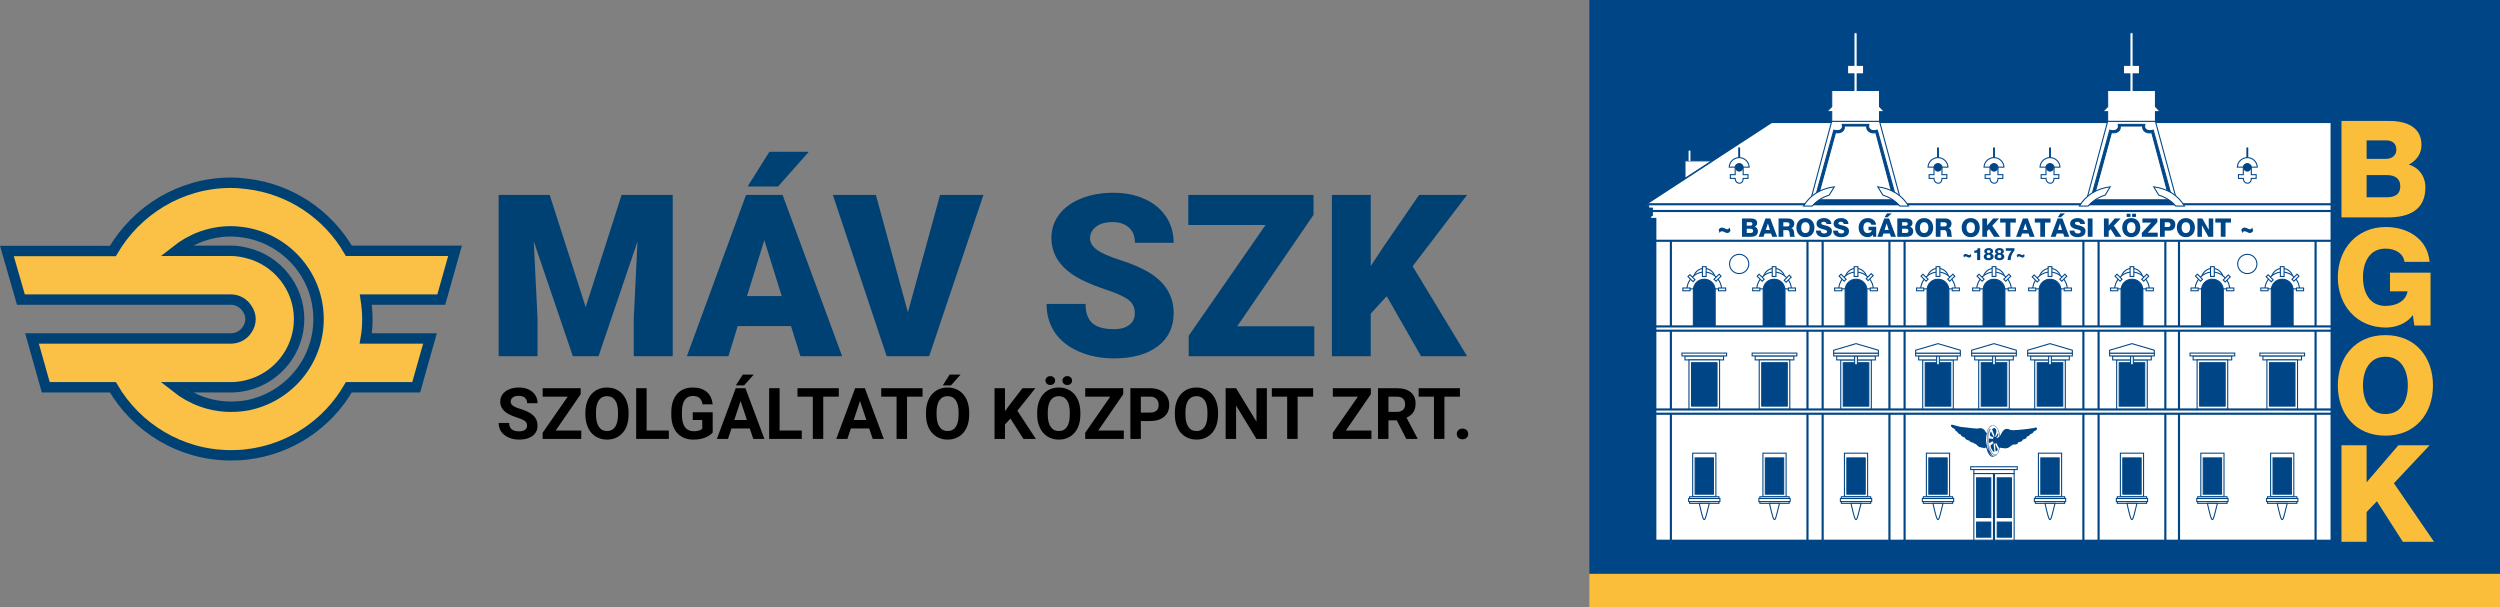 <?xml version="1.0" encoding="utf-8"?>
<!-- Generator: Adobe Illustrator 12.0.0, SVG Export Plug-In . SVG Version: 6.00 Build 51448)  -->
<!DOCTYPE svg PUBLIC "-//W3C//DTD SVG 1.1//EN" "http://www.w3.org/Graphics/SVG/1.1/DTD/svg11.dtd">
<svg  version="1.1" id="Layer_1" xmlns="http://www.w3.org/2000/svg" xmlns:xlink="http://www.w3.org/1999/xlink" width="575.977" height="139.862"
	 viewBox="0 0 575.977 139.862" overflow="visible" enable-background="new 0 0 575.977 139.862" xml:space="preserve">
<rect x="0" y="0" width="575.977" height="139.862" fill="#808080" stroke="none"/>
<g>
	
		<rect x="366.18" y="132.185" fill-rule="evenodd" clip-rule="evenodd" fill="#FBBE3A" stroke="#FBBE3A" stroke-width="9.868102e-004" stroke-miterlimit="22.926" width="209.797" height="7.677"/>
	
		<rect x="366.18" y="0" fill-rule="evenodd" clip-rule="evenodd" fill="#004687" stroke="#004687" stroke-width="9.868102e-004" stroke-miterlimit="22.926" width="209.797" height="132.184"/>
	
		<path fill-rule="evenodd" clip-rule="evenodd" fill="#FFFFFF" stroke="#004687" stroke-width="0.493" stroke-miterlimit="22.926" d="
		M537.185,28.113H408.119l-29.063,18.945V47.5h0.656v0.576h0.855v1.467c0,0-0.514,0.248-0.488,0.55
		c0.032,0.348,0.488,0.348,0.488,0.348h0.799v74.144h155.817V28.113z"/>
	
		<line fill-rule="evenodd" clip-rule="evenodd" fill="none" stroke="#004687" stroke-width="0.493" stroke-miterlimit="22.926" x1="537.178" y1="55.473" x2="381.367" y2="55.473"/>
	
		<line fill-rule="evenodd" clip-rule="evenodd" fill="none" stroke="#004687" stroke-width="0.493" stroke-miterlimit="22.926" x1="380.568" y1="48.613" x2="537.172" y2="48.613"/>
	
		<line fill-rule="evenodd" clip-rule="evenodd" fill="none" stroke="#004687" stroke-width="0.493" stroke-miterlimit="22.926" x1="537.178" y1="47.059" x2="379.057" y2="47.059"/>
	
		<line fill-rule="evenodd" clip-rule="evenodd" fill="none" stroke="#004687" stroke-width="0.493" stroke-miterlimit="22.926" x1="381.367" y1="75.204" x2="537.185" y2="75.204"/>
	
		<line fill-rule="evenodd" clip-rule="evenodd" fill="none" stroke="#004687" stroke-width="0.493" stroke-miterlimit="22.926" x1="381.367" y1="76.191" x2="537.185" y2="76.191"/>
	
		<line fill-rule="evenodd" clip-rule="evenodd" fill="none" stroke="#004687" stroke-width="0.493" stroke-miterlimit="22.926" x1="381.367" y1="94.333" x2="537.185" y2="94.345"/>
	
		<line fill-rule="evenodd" clip-rule="evenodd" fill="none" stroke="#004687" stroke-width="0.493" stroke-miterlimit="22.926" x1="381.367" y1="95.32" x2="537.185" y2="95.32"/>
	
		<path fill-rule="evenodd" clip-rule="evenodd" fill="none" stroke="#004687" stroke-width="0.493" stroke-miterlimit="22.926" d="
		M384.746,75.204"/>
	
		<path fill-rule="evenodd" clip-rule="evenodd" fill="none" stroke="#004687" stroke-width="0.493" stroke-miterlimit="22.926" d="
		M384.746,55.473"/>
	
		<path fill-rule="evenodd" clip-rule="evenodd" fill="none" stroke="#004687" stroke-width="0.493" stroke-miterlimit="22.926" d="
		M384.746,94.333"/>
	
		<path fill-rule="evenodd" clip-rule="evenodd" fill="none" stroke="#004687" stroke-width="0.493" stroke-miterlimit="22.926" d="
		M384.746,76.191"/>
	
		<path fill-rule="evenodd" clip-rule="evenodd" fill="none" stroke="#004687" stroke-width="0.493" stroke-miterlimit="22.926" d="
		M384.746,124.584"/>
	
		<path fill-rule="evenodd" clip-rule="evenodd" fill="none" stroke="#004687" stroke-width="0.493" stroke-miterlimit="22.926" d="
		M384.746,95.32"/>
	
		<line fill-rule="evenodd" clip-rule="evenodd" fill="none" stroke="#004687" stroke-width="0.493" stroke-miterlimit="22.926" x1="384.958" y1="55.473" x2="384.958" y2="75.204"/>
	
		<line fill-rule="evenodd" clip-rule="evenodd" fill="none" stroke="#004687" stroke-width="0.493" stroke-miterlimit="22.926" x1="384.958" y1="76.191" x2="384.958" y2="94.333"/>
	
		<line fill-rule="evenodd" clip-rule="evenodd" fill="none" stroke="#004687" stroke-width="0.493" stroke-miterlimit="22.926" x1="384.958" y1="95.32" x2="384.958" y2="124.584"/>
	
		<line fill-rule="evenodd" clip-rule="evenodd" fill="none" stroke="#004687" stroke-width="0.493" stroke-miterlimit="22.926" x1="416.426" y1="55.473" x2="416.426" y2="75.204"/>
	
		<line fill-rule="evenodd" clip-rule="evenodd" fill="none" stroke="#004687" stroke-width="0.493" stroke-miterlimit="22.926" x1="416.426" y1="76.191" x2="416.426" y2="94.333"/>
	
		<line fill-rule="evenodd" clip-rule="evenodd" fill="none" stroke="#004687" stroke-width="0.493" stroke-miterlimit="22.926" x1="416.426" y1="95.32" x2="416.426" y2="124.584"/>
	
		<line fill-rule="evenodd" clip-rule="evenodd" fill="none" stroke="#004687" stroke-width="0.493" stroke-miterlimit="22.926" x1="419.921" y1="55.473" x2="419.921" y2="75.204"/>
	
		<line fill-rule="evenodd" clip-rule="evenodd" fill="none" stroke="#004687" stroke-width="0.493" stroke-miterlimit="22.926" x1="419.921" y1="76.191" x2="419.921" y2="94.333"/>
	
		<line fill-rule="evenodd" clip-rule="evenodd" fill="none" stroke="#004687" stroke-width="0.493" stroke-miterlimit="22.926" x1="419.921" y1="95.32" x2="419.921" y2="124.584"/>
	
		<line fill-rule="evenodd" clip-rule="evenodd" fill="none" stroke="#004687" stroke-width="0.493" stroke-miterlimit="22.926" x1="435.308" y1="55.473" x2="435.308" y2="75.204"/>
	
		<line fill-rule="evenodd" clip-rule="evenodd" fill="none" stroke="#004687" stroke-width="0.493" stroke-miterlimit="22.926" x1="435.308" y1="76.191" x2="435.308" y2="94.333"/>
	
		<line fill-rule="evenodd" clip-rule="evenodd" fill="none" stroke="#004687" stroke-width="0.493" stroke-miterlimit="22.926" x1="435.308" y1="95.32" x2="435.308" y2="124.584"/>
	
		<line fill-rule="evenodd" clip-rule="evenodd" fill="none" stroke="#004687" stroke-width="0.493" stroke-miterlimit="22.926" x1="438.802" y1="55.473" x2="438.802" y2="75.204"/>
	
		<line fill-rule="evenodd" clip-rule="evenodd" fill="none" stroke="#004687" stroke-width="0.493" stroke-miterlimit="22.926" x1="438.802" y1="76.191" x2="438.802" y2="94.333"/>
	
		<line fill-rule="evenodd" clip-rule="evenodd" fill="none" stroke="#004687" stroke-width="0.493" stroke-miterlimit="22.926" x1="438.802" y1="95.32" x2="438.802" y2="124.584"/>
	
		<line fill-rule="evenodd" clip-rule="evenodd" fill="none" stroke="#004687" stroke-width="0.493" stroke-miterlimit="22.926" x1="479.994" y1="55.473" x2="479.994" y2="75.204"/>
	
		<line fill-rule="evenodd" clip-rule="evenodd" fill="none" stroke="#004687" stroke-width="0.493" stroke-miterlimit="22.926" x1="479.994" y1="76.191" x2="479.994" y2="94.333"/>
	
		<line fill-rule="evenodd" clip-rule="evenodd" fill="none" stroke="#004687" stroke-width="0.493" stroke-miterlimit="22.926" x1="479.994" y1="95.32" x2="479.994" y2="124.584"/>
	
		<line fill-rule="evenodd" clip-rule="evenodd" fill="none" stroke="#004687" stroke-width="0.493" stroke-miterlimit="22.926" x1="483.495" y1="55.473" x2="483.495" y2="75.204"/>
	
		<line fill-rule="evenodd" clip-rule="evenodd" fill="none" stroke="#004687" stroke-width="0.493" stroke-miterlimit="22.926" x1="483.495" y1="76.191" x2="483.495" y2="94.333"/>
	
		<line fill-rule="evenodd" clip-rule="evenodd" fill="none" stroke="#004687" stroke-width="0.493" stroke-miterlimit="22.926" x1="483.495" y1="95.32" x2="483.495" y2="124.584"/>
	
		<line fill-rule="evenodd" clip-rule="evenodd" fill="none" stroke="#004687" stroke-width="0.493" stroke-miterlimit="22.926" x1="498.875" y1="55.473" x2="498.875" y2="75.204"/>
	
		<line fill-rule="evenodd" clip-rule="evenodd" fill="none" stroke="#004687" stroke-width="0.493" stroke-miterlimit="22.926" x1="498.875" y1="76.191" x2="498.875" y2="94.333"/>
	
		<line fill-rule="evenodd" clip-rule="evenodd" fill="none" stroke="#004687" stroke-width="0.493" stroke-miterlimit="22.926" x1="498.875" y1="95.32" x2="498.875" y2="124.584"/>
	
		<line fill-rule="evenodd" clip-rule="evenodd" fill="none" stroke="#004687" stroke-width="0.493" stroke-miterlimit="22.926" x1="502.021" y1="55.473" x2="502.021" y2="75.204"/>
	
		<line fill-rule="evenodd" clip-rule="evenodd" fill="none" stroke="#004687" stroke-width="0.493" stroke-miterlimit="22.926" x1="502.021" y1="76.191" x2="502.021" y2="94.333"/>
	
		<line fill-rule="evenodd" clip-rule="evenodd" fill="none" stroke="#004687" stroke-width="0.493" stroke-miterlimit="22.926" x1="502.021" y1="95.32" x2="502.021" y2="124.584"/>
	
		<line fill-rule="evenodd" clip-rule="evenodd" fill="none" stroke="#004687" stroke-width="0.493" stroke-miterlimit="22.926" x1="533.49" y1="55.473" x2="533.49" y2="75.204"/>
	
		<line fill-rule="evenodd" clip-rule="evenodd" fill="none" stroke="#004687" stroke-width="0.493" stroke-miterlimit="22.926" x1="533.49" y1="76.191" x2="533.49" y2="94.333"/>
	
		<line fill-rule="evenodd" clip-rule="evenodd" fill="none" stroke="#004687" stroke-width="0.493" stroke-miterlimit="22.926" x1="533.49" y1="95.32" x2="533.49" y2="124.584"/>
	
		<path fill-rule="evenodd" clip-rule="evenodd" fill="none" stroke="#004687" stroke-width="0.493" stroke-miterlimit="22.926" d="
		M434.761,75.204"/>
	
		<path fill-rule="evenodd" clip-rule="evenodd" fill="none" stroke="#004687" stroke-width="0.493" stroke-miterlimit="22.926" d="
		M434.761,55.473"/>
	
		<path fill-rule="evenodd" clip-rule="evenodd" fill="none" stroke="#004687" stroke-width="0.493" stroke-miterlimit="22.926" d="
		M434.761,94.333"/>
	
		<path fill-rule="evenodd" clip-rule="evenodd" fill="none" stroke="#004687" stroke-width="0.493" stroke-miterlimit="22.926" d="
		M434.761,76.191"/>
	
		<path fill-rule="evenodd" clip-rule="evenodd" fill="none" stroke="#004687" stroke-width="0.493" stroke-miterlimit="22.926" d="
		M434.761,124.584"/>
	
		<path fill-rule="evenodd" clip-rule="evenodd" fill="none" stroke="#004687" stroke-width="0.493" stroke-miterlimit="22.926" d="
		M434.761,95.32"/>
	
		<path fill-rule="evenodd" clip-rule="evenodd" fill="none" stroke="#004687" stroke-width="0.493" stroke-miterlimit="22.926" d="
		M438.023,75.204"/>
	
		<path fill-rule="evenodd" clip-rule="evenodd" fill="none" stroke="#004687" stroke-width="0.493" stroke-miterlimit="22.926" d="
		M438.023,55.473"/>
	
		<path fill-rule="evenodd" clip-rule="evenodd" fill="none" stroke="#004687" stroke-width="0.493" stroke-miterlimit="22.926" d="
		M438.023,94.333"/>
	
		<path fill-rule="evenodd" clip-rule="evenodd" fill="none" stroke="#004687" stroke-width="0.493" stroke-miterlimit="22.926" d="
		M438.023,76.191"/>
	
		<path fill-rule="evenodd" clip-rule="evenodd" fill="none" stroke="#004687" stroke-width="0.493" stroke-miterlimit="22.926" d="
		M438.023,124.584"/>
	
		<path fill-rule="evenodd" clip-rule="evenodd" fill="none" stroke="#004687" stroke-width="0.493" stroke-miterlimit="22.926" d="
		M438.023,95.32"/>
	
		<path fill-rule="evenodd" clip-rule="evenodd" fill="none" stroke="#004687" stroke-width="0.493" stroke-miterlimit="22.926" d="
		M480.541,75.204"/>
	
		<path fill-rule="evenodd" clip-rule="evenodd" fill="none" stroke="#004687" stroke-width="0.493" stroke-miterlimit="22.926" d="
		M480.541,55.473"/>
	
		<path fill-rule="evenodd" clip-rule="evenodd" fill="none" stroke="#004687" stroke-width="0.493" stroke-miterlimit="22.926" d="
		M480.541,94.333"/>
	
		<path fill-rule="evenodd" clip-rule="evenodd" fill="none" stroke="#004687" stroke-width="0.493" stroke-miterlimit="22.926" d="
		M480.541,76.191"/>
	
		<path fill-rule="evenodd" clip-rule="evenodd" fill="none" stroke="#004687" stroke-width="0.493" stroke-miterlimit="22.926" d="
		M480.541,124.584"/>
	
		<path fill-rule="evenodd" clip-rule="evenodd" fill="none" stroke="#004687" stroke-width="0.493" stroke-miterlimit="22.926" d="
		M480.541,95.32"/>
	
		<path fill-rule="evenodd" clip-rule="evenodd" fill="none" stroke="#004687" stroke-width="0.493" stroke-miterlimit="22.926" d="
		M483.804,75.204"/>
	
		<path fill-rule="evenodd" clip-rule="evenodd" fill="none" stroke="#004687" stroke-width="0.493" stroke-miterlimit="22.926" d="
		M483.804,55.473"/>
	
		<path fill-rule="evenodd" clip-rule="evenodd" fill="none" stroke="#004687" stroke-width="0.493" stroke-miterlimit="22.926" d="
		M483.804,94.333"/>
	
		<path fill-rule="evenodd" clip-rule="evenodd" fill="none" stroke="#004687" stroke-width="0.493" stroke-miterlimit="22.926" d="
		M483.804,76.191"/>
	
		<path fill-rule="evenodd" clip-rule="evenodd" fill="none" stroke="#004687" stroke-width="0.493" stroke-miterlimit="22.926" d="
		M483.804,124.584"/>
	
		<path fill-rule="evenodd" clip-rule="evenodd" fill="none" stroke="#004687" stroke-width="0.493" stroke-miterlimit="22.926" d="
		M483.804,95.32"/>
	<g>
		<path fill-rule="evenodd" clip-rule="evenodd" fill="#FFFFFF" stroke="#004687" stroke-width="0.247" d="M392.648,64.212h-2.517
			c0.058-1.335,1.178-2.397,2.517-2.397c1.338,0,2.458,1.062,2.516,2.397H392.648z"/>
		<path fill-rule="evenodd" clip-rule="evenodd" fill="#FFFFFF" stroke="#004687" stroke-width="0.247" d="M392.809,66.554h-4.15
			c0.109-2.104,1.885-3.874,3.99-3.874c2.104,0,3.88,1.77,3.989,3.874H392.809z"/>
		
			<rect x="392.217" y="61.441" fill-rule="evenodd" clip-rule="evenodd" fill="#FFFFFF" stroke="#004687" stroke-width="0.247" width="0.862" height="2.246"/>
		
			<rect x="387.719" y="66.352" fill-rule="evenodd" clip-rule="evenodd" fill="#FFFFFF" stroke="#004687" stroke-width="0.247" width="1.654" height="0.637"/>
		
			<rect x="395.924" y="66.352" fill-rule="evenodd" clip-rule="evenodd" fill="#FFFFFF" stroke="#004687" stroke-width="0.247" width="1.654" height="0.637"/>
		
			<rect x="389.235" y="63.15" transform="matrix(-0.709 0.705 -0.705 -0.709 710.997 -165.192)" fill-rule="evenodd" clip-rule="evenodd" fill="#FFFFFF" stroke="#004687" stroke-width="0.247" width="0.635" height="1.654"/>
		<polygon fill-rule="evenodd" clip-rule="evenodd" fill="#FFFFFF" stroke="#004687" stroke-width="0.247" points="395.352,64.788 
			394.9,64.337 396.072,63.169 396.516,63.617 		"/>
		<path fill-rule="evenodd" clip-rule="evenodd" fill="#004687" stroke="#004687" stroke-width="0.247" d="M390.132,66.851v8.353
			h5.032v-8.353l0,0c0-1.425-1.133-2.52-2.516-2.52C391.265,64.331,390.132,65.425,390.132,66.851L390.132,66.851z"/>
	</g>
	<g>
		<path fill-rule="evenodd" clip-rule="evenodd" fill="#FFFFFF" stroke="#004687" stroke-width="0.247" d="M408.73,64.212h-2.51
			c0.057-1.335,1.177-2.397,2.51-2.397c1.338,0,2.457,1.062,2.516,2.397H408.73z"/>
		<path fill-rule="evenodd" clip-rule="evenodd" fill="#FFFFFF" stroke="#004687" stroke-width="0.247" d="M408.891,66.554h-4.145
			c0.104-2.104,1.879-3.874,3.984-3.874c2.104,0,3.88,1.77,3.989,3.874H408.891z"/>
		
			<rect x="408.299" y="61.441" fill-rule="evenodd" clip-rule="evenodd" fill="#FFFFFF" stroke="#004687" stroke-width="0.247" width="0.862" height="2.246"/>
		
			<rect x="403.801" y="66.352" fill-rule="evenodd" clip-rule="evenodd" fill="#FFFFFF" stroke="#004687" stroke-width="0.247" width="1.653" height="0.637"/>
		
			<rect x="412.012" y="66.352" fill-rule="evenodd" clip-rule="evenodd" fill="#FFFFFF" stroke="#004687" stroke-width="0.247" width="1.654" height="0.637"/>
		<polygon fill-rule="evenodd" clip-rule="evenodd" fill="#FFFFFF" stroke="#004687" stroke-width="0.247" points="404.83,63.617 
			405.273,63.169 406.445,64.337 405.994,64.788 		"/>
		
			<rect x="411.474" y="63.152" transform="matrix(0.707 0.708 -0.708 0.707 166.034 -272.576)" fill-rule="evenodd" clip-rule="evenodd" fill="#FFFFFF" stroke="#004687" stroke-width="0.247" width="0.637" height="1.654"/>
		<path fill-rule="evenodd" clip-rule="evenodd" fill="#004687" stroke="#004687" stroke-width="0.247" d="M406.221,66.851v8.353
			h5.025v-8.353l0,0c0-1.425-1.127-2.52-2.516-2.52C407.346,64.331,406.221,65.425,406.221,66.851L406.221,66.851z"/>
	</g>
	<g>
		<path fill-rule="evenodd" clip-rule="evenodd" fill="#FFFFFF" stroke="#004687" stroke-width="0.247" d="M427.617,64.212h-2.516
			c0.058-1.335,1.178-2.397,2.516-2.397c1.332,0,2.452,1.062,2.51,2.397H427.617z"/>
		<path fill-rule="evenodd" clip-rule="evenodd" fill="#FFFFFF" stroke="#004687" stroke-width="0.247" d="M427.771,66.554h-4.145
			c0.104-2.104,1.887-3.874,3.99-3.874c2.098,0,3.874,1.77,3.983,3.874H427.771z"/>
		
			<rect x="427.18" y="61.441" fill-rule="evenodd" clip-rule="evenodd" fill="#FFFFFF" stroke="#004687" stroke-width="0.247" width="0.869" height="2.246"/>
		
			<rect x="422.682" y="66.352" fill-rule="evenodd" clip-rule="evenodd" fill="#FFFFFF" stroke="#004687" stroke-width="0.247" width="1.654" height="0.637"/>
		
			<rect x="430.893" y="66.352" fill-rule="evenodd" clip-rule="evenodd" fill="#FFFFFF" stroke="#004687" stroke-width="0.247" width="1.654" height="0.637"/>
		<polygon fill-rule="evenodd" clip-rule="evenodd" fill="#FFFFFF" stroke="#004687" stroke-width="0.247" points="423.711,63.617 
			424.155,63.169 425.326,64.337 424.876,64.788 		"/>
		
			<rect x="430.358" y="63.154" transform="matrix(0.703 0.711 -0.711 0.703 173.483 -287.342)" fill-rule="evenodd" clip-rule="evenodd" fill="#FFFFFF" stroke="#004687" stroke-width="0.247" width="0.634" height="1.65"/>
		<path fill-rule="evenodd" clip-rule="evenodd" fill="#004687" stroke="#004687" stroke-width="0.247" d="M425.102,66.851v8.353
			h5.025v-8.353l0,0c0-1.425-1.126-2.52-2.51-2.52C426.228,64.331,425.102,65.425,425.102,66.851L425.102,66.851z"/>
	</g>
	<g>
		<path fill-rule="evenodd" clip-rule="evenodd" fill="#FFFFFF" stroke="#004687" stroke-width="0.247" d="M446.498,64.212h-2.516
			c0.058-1.335,1.178-2.397,2.516-2.397c1.332,0,2.452,1.062,2.51,2.397H446.498z"/>
		<path fill-rule="evenodd" clip-rule="evenodd" fill="#FFFFFF" stroke="#004687" stroke-width="0.247" d="M446.652,66.554h-4.144
			c0.109-2.104,1.886-3.874,3.989-3.874c2.098,0,3.875,1.77,3.984,3.874H446.652z"/>
		
			<rect x="446.061" y="61.441" fill-rule="evenodd" clip-rule="evenodd" fill="#FFFFFF" stroke="#004687" stroke-width="0.247" width="0.869" height="2.246"/>
		
			<rect x="441.563" y="66.352" fill-rule="evenodd" clip-rule="evenodd" fill="#FFFFFF" stroke="#004687" stroke-width="0.247" width="1.654" height="0.637"/>
		
			<rect x="449.773" y="66.352" fill-rule="evenodd" clip-rule="evenodd" fill="#FFFFFF" stroke="#004687" stroke-width="0.247" width="1.654" height="0.637"/>
		<polygon fill-rule="evenodd" clip-rule="evenodd" fill="#FFFFFF" stroke="#004687" stroke-width="0.247" points="442.592,63.617 
			443.036,63.169 444.207,64.337 443.757,64.788 		"/>
		<polygon fill-rule="evenodd" clip-rule="evenodd" fill="#FFFFFF" stroke="#004687" stroke-width="0.247" points="449.195,64.788 
			448.751,64.337 449.916,63.169 450.366,63.617 		"/>
		<path fill-rule="evenodd" clip-rule="evenodd" fill="#004687" stroke="#004687" stroke-width="0.247" d="M443.982,66.851v8.353
			h5.025v-8.353l0,0c0-1.425-1.126-2.52-2.51-2.52C445.108,64.331,443.982,65.425,443.982,66.851L443.982,66.851z"/>
	</g>
	<g>
		<path fill-rule="evenodd" clip-rule="evenodd" fill="#FFFFFF" stroke="#004687" stroke-width="0.247" d="M459.401,64.212h-2.517
			c0.059-1.335,1.178-2.397,2.517-2.397c1.332,0,2.452,1.062,2.517,2.397H459.401z"/>
		<path fill-rule="evenodd" clip-rule="evenodd" fill="#FFFFFF" stroke="#004687" stroke-width="0.247" d="M459.563,66.554h-4.151
			c0.109-2.104,1.886-3.874,3.99-3.874s3.88,1.77,3.983,3.874H459.563z"/>
		
			<rect x="458.971" y="61.441" fill-rule="evenodd" clip-rule="evenodd" fill="#FFFFFF" stroke="#004687" stroke-width="0.247" width="0.861" height="2.246"/>
		
			<rect x="454.472" y="66.352" fill-rule="evenodd" clip-rule="evenodd" fill="#FFFFFF" stroke="#004687" stroke-width="0.247" width="1.647" height="0.637"/>
		
			<rect x="462.677" y="66.352" fill-rule="evenodd" clip-rule="evenodd" fill="#FFFFFF" stroke="#004687" stroke-width="0.247" width="1.653" height="0.637"/>
		<polygon fill-rule="evenodd" clip-rule="evenodd" fill="#FFFFFF" stroke="#004687" stroke-width="0.247" points="455.495,63.617 
			455.945,63.169 457.11,64.337 456.666,64.788 		"/>
		<polygon fill-rule="evenodd" clip-rule="evenodd" fill="#FFFFFF" stroke="#004687" stroke-width="0.247" points="462.098,64.788 
			461.654,64.337 462.818,63.169 463.27,63.617 		"/>
		<path fill-rule="evenodd" clip-rule="evenodd" fill="#004687" stroke="#004687" stroke-width="0.247" d="M456.885,66.851v8.353
			h5.026v-8.353h0.007c0-1.425-1.133-2.52-2.517-2.52S456.885,65.425,456.885,66.851L456.885,66.851z"/>
	</g>
	<g>
		<path fill-rule="evenodd" clip-rule="evenodd" fill="#FFFFFF" stroke="#004687" stroke-width="0.247" d="M472.305,64.212h-2.518
			c0.059-1.335,1.178-2.397,2.518-2.397c1.338,0,2.457,1.062,2.516,2.397H472.305z"/>
		<path fill-rule="evenodd" clip-rule="evenodd" fill="#FFFFFF" stroke="#004687" stroke-width="0.247" d="M472.465,66.554h-4.15
			c0.109-2.104,1.885-3.874,3.99-3.874c2.104,0,3.88,1.77,3.989,3.874H472.465z"/>
		
			<rect x="471.873" y="61.441" fill-rule="evenodd" clip-rule="evenodd" fill="#FFFFFF" stroke="#004687" stroke-width="0.247" width="0.862" height="2.246"/>
		
			<rect x="467.375" y="66.352" fill-rule="evenodd" clip-rule="evenodd" fill="#FFFFFF" stroke="#004687" stroke-width="0.247" width="1.646" height="0.637"/>
		
			<rect x="475.58" y="66.352" fill-rule="evenodd" clip-rule="evenodd" fill="#FFFFFF" stroke="#004687" stroke-width="0.247" width="1.653" height="0.637"/>
		
			<rect x="468.889" y="63.152" transform="matrix(-0.709 0.706 -0.706 -0.709 846.847 -221.741)" fill-rule="evenodd" clip-rule="evenodd" fill="#FFFFFF" stroke="#004687" stroke-width="0.247" width="0.634" height="1.65"/>
		<polygon fill-rule="evenodd" clip-rule="evenodd" fill="#FFFFFF" stroke="#004687" stroke-width="0.247" points="475.007,64.788 
			474.557,64.337 475.728,63.169 476.172,63.617 		"/>
		<path fill-rule="evenodd" clip-rule="evenodd" fill="#004687" stroke="#004687" stroke-width="0.247" d="M469.787,66.851v8.353
			h5.027v-8.353h0.006c0-1.425-1.133-2.52-2.516-2.52C470.92,64.331,469.787,65.425,469.787,66.851L469.787,66.851z"/>
	</g>
	<g>
		<path fill-rule="evenodd" clip-rule="evenodd" fill="#FFFFFF" stroke="#004687" stroke-width="0.247" d="M491.186,64.212h-2.517
			c0.058-1.335,1.178-2.397,2.517-2.397c1.338,0,2.458,1.062,2.516,2.397H491.186z"/>
		<path fill-rule="evenodd" clip-rule="evenodd" fill="#FFFFFF" stroke="#004687" stroke-width="0.247" d="M491.346,66.554h-4.15
			c0.109-2.104,1.885-3.874,3.99-3.874c2.104,0,3.88,1.77,3.989,3.874H491.346z"/>
		
			<rect x="490.754" y="61.441" fill-rule="evenodd" clip-rule="evenodd" fill="#FFFFFF" stroke="#004687" stroke-width="0.247" width="0.862" height="2.246"/>
		
			<rect x="486.256" y="66.352" fill-rule="evenodd" clip-rule="evenodd" fill="#FFFFFF" stroke="#004687" stroke-width="0.247" width="1.654" height="0.637"/>
		
			<rect x="494.461" y="66.352" fill-rule="evenodd" clip-rule="evenodd" fill="#FFFFFF" stroke="#004687" stroke-width="0.247" width="1.654" height="0.637"/>
		<polygon fill-rule="evenodd" clip-rule="evenodd" fill="#FFFFFF" stroke="#004687" stroke-width="0.247" points="487.279,63.617 
			487.729,63.169 488.895,64.337 488.45,64.788 		"/>
		<polygon fill-rule="evenodd" clip-rule="evenodd" fill="#FFFFFF" stroke="#004687" stroke-width="0.247" points="493.888,64.788 
			493.438,64.337 494.609,63.169 495.053,63.617 		"/>
		<path fill-rule="evenodd" clip-rule="evenodd" fill="#004687" stroke="#004687" stroke-width="0.247" d="M488.669,66.851v8.353
			h5.026v-8.353h0.006c0-1.425-1.133-2.52-2.516-2.52C489.801,64.331,488.669,65.425,488.669,66.851L488.669,66.851z"/>
	</g>
	<g>
		<path fill-rule="evenodd" clip-rule="evenodd" fill="#FFFFFF" stroke="#004687" stroke-width="0.247" d="M509.719,64.212h-2.516
			c0.057-1.335,1.178-2.397,2.516-2.397c1.332,0,2.458,1.062,2.516,2.397H509.719z"/>
		<path fill-rule="evenodd" clip-rule="evenodd" fill="#FFFFFF" stroke="#004687" stroke-width="0.247" d="M509.879,66.554h-4.15
			c0.109-2.104,1.886-3.874,3.99-3.874s3.881,1.77,3.99,3.874H509.879z"/>
		
			<rect x="509.287" y="61.441" fill-rule="evenodd" clip-rule="evenodd" fill="#FFFFFF" stroke="#004687" stroke-width="0.247" width="0.863" height="2.246"/>
		
			<rect x="504.789" y="66.352" fill-rule="evenodd" clip-rule="evenodd" fill="#FFFFFF" stroke="#004687" stroke-width="0.247" width="1.647" height="0.637"/>
		
			<rect x="512.994" y="66.352" fill-rule="evenodd" clip-rule="evenodd" fill="#FFFFFF" stroke="#004687" stroke-width="0.247" width="1.654" height="0.637"/>
		<polygon fill-rule="evenodd" clip-rule="evenodd" fill="#FFFFFF" stroke="#004687" stroke-width="0.247" points="505.813,63.617 
			506.264,63.169 507.428,64.337 506.984,64.788 		"/>
		
			<rect x="512.46" y="63.154" transform="matrix(0.708 0.707 -0.707 0.708 195.208 -343.678)" fill-rule="evenodd" clip-rule="evenodd" fill="#FFFFFF" stroke="#004687" stroke-width="0.247" width="0.638" height="1.65"/>
		<path fill-rule="evenodd" clip-rule="evenodd" fill="#004687" stroke="#004687" stroke-width="0.247" d="M507.203,66.851v8.353
			h5.025v-8.353h0.006c0-1.425-1.133-2.52-2.516-2.52C508.328,64.331,507.203,65.425,507.203,66.851L507.203,66.851z"/>
	</g>
	<g>
		<path fill-rule="evenodd" clip-rule="evenodd" fill="#FFFFFF" stroke="#004687" stroke-width="0.247" d="M525.801,64.212h-2.517
			c0.064-1.335,1.185-2.397,2.517-2.397c1.338,0,2.458,1.062,2.516,2.397H525.801z"/>
		<path fill-rule="evenodd" clip-rule="evenodd" fill="#FFFFFF" stroke="#004687" stroke-width="0.247" d="M525.961,66.554h-4.15
			c0.109-2.104,1.886-3.874,3.99-3.874c2.104,0,3.881,1.77,3.99,3.874H525.961z"/>
		
			<rect x="525.369" y="61.441" fill-rule="evenodd" clip-rule="evenodd" fill="#FFFFFF" stroke="#004687" stroke-width="0.247" width="0.862" height="2.246"/>
		
			<rect x="520.871" y="66.352" fill-rule="evenodd" clip-rule="evenodd" fill="#FFFFFF" stroke="#004687" stroke-width="0.247" width="1.654" height="0.637"/>
		
			<rect x="529.076" y="66.352" fill-rule="evenodd" clip-rule="evenodd" fill="#FFFFFF" stroke="#004687" stroke-width="0.247" width="1.654" height="0.637"/>
		
			<rect x="522.388" y="63.15" transform="matrix(-0.709 0.705 -0.705 -0.709 938.609 -259.037)" fill-rule="evenodd" clip-rule="evenodd" fill="#FFFFFF" stroke="#004687" stroke-width="0.247" width="0.635" height="1.654"/>
		<polygon fill-rule="evenodd" clip-rule="evenodd" fill="#FFFFFF" stroke="#004687" stroke-width="0.247" points="528.504,64.788 
			528.053,64.337 529.225,63.169 529.668,63.617 		"/>
		<path fill-rule="evenodd" clip-rule="evenodd" fill="#004687" stroke="#004687" stroke-width="0.247" d="M523.284,66.851v8.353
			h5.032v-8.353l0,0c0-1.425-1.133-2.52-2.516-2.52C524.417,64.331,523.284,65.425,523.284,66.851L523.284,66.851z"/>
	</g>
	
		<rect x="394.083" y="81.999" fill-rule="evenodd" clip-rule="evenodd" fill="#FFFFFF" stroke="#004687" stroke-width="0.247" stroke-miterlimit="3" width="0.631" height="2.04"/>
	<g>
		
			<rect x="388.201" y="81.999" fill-rule="evenodd" clip-rule="evenodd" fill="#FFFFFF" stroke="#004687" stroke-width="0.247" stroke-miterlimit="3" width="8.894" height="0.917"/>
		
			<rect x="389.121" y="82.916" fill-rule="evenodd" clip-rule="evenodd" fill="#FFFFFF" stroke="#004687" stroke-width="0.247" stroke-miterlimit="3" width="7.053" height="11.294"/>
		
			<rect x="389.707" y="83.563" fill-rule="evenodd" clip-rule="evenodd" fill="#004687" stroke="#004687" stroke-width="0.247" width="5.882" height="10"/>
		
			<rect x="387.5" y="81.349" fill-rule="evenodd" clip-rule="evenodd" fill="#FFFFFF" stroke="#004687" stroke-width="0.247" stroke-miterlimit="3" width="10.297" height="0.65"/>
	</g>
	<g>
		
			<rect x="404.379" y="81.999" fill-rule="evenodd" clip-rule="evenodd" fill="#FFFFFF" stroke="#004687" stroke-width="0.247" stroke-miterlimit="3" width="8.9" height="0.917"/>
		
			<rect x="405.307" y="82.916" fill-rule="evenodd" clip-rule="evenodd" fill="#FFFFFF" stroke="#004687" stroke-width="0.247" stroke-miterlimit="3" width="7.047" height="11.294"/>
		
			<rect x="405.885" y="83.563" fill-rule="evenodd" clip-rule="evenodd" fill="#004687" stroke="#004687" stroke-width="0.247" width="5.889" height="10"/>
		
			<rect x="403.678" y="81.349" fill-rule="evenodd" clip-rule="evenodd" fill="#FFFFFF" stroke="#004687" stroke-width="0.247" stroke-miterlimit="3" width="10.303" height="0.65"/>
	</g>
	<g>
		
			<rect x="521.354" y="81.999" fill-rule="evenodd" clip-rule="evenodd" fill="#FFFFFF" stroke="#004687" stroke-width="0.247" stroke-miterlimit="3" width="8.894" height="0.917"/>
		
			<rect x="522.273" y="82.916" fill-rule="evenodd" clip-rule="evenodd" fill="#FFFFFF" stroke="#004687" stroke-width="0.247" stroke-miterlimit="3" width="7.054" height="11.294"/>
		
			<rect x="522.859" y="83.563" fill-rule="evenodd" clip-rule="evenodd" fill="#004687" stroke="#004687" stroke-width="0.247" stroke-miterlimit="22.926" width="5.882" height="10"/>
		
			<rect x="520.652" y="81.349" fill-rule="evenodd" clip-rule="evenodd" fill="#FFFFFF" stroke="#004687" stroke-width="0.247" stroke-miterlimit="3" width="10.303" height="0.65"/>
	</g>
	<g>
		
			<rect x="505.271" y="81.999" fill-rule="evenodd" clip-rule="evenodd" fill="#FFFFFF" stroke="#004687" stroke-width="0.247" stroke-miterlimit="3" width="8.895" height="0.917"/>
		
			<rect x="506.192" y="82.916" fill-rule="evenodd" clip-rule="evenodd" fill="#FFFFFF" stroke="#004687" stroke-width="0.247" stroke-miterlimit="3" width="7.053" height="11.294"/>
		
			<rect x="506.777" y="83.563" fill-rule="evenodd" clip-rule="evenodd" fill="#004687" stroke="#004687" stroke-width="0.247" width="5.883" height="10"/>
		
			<rect x="504.564" y="81.349" fill-rule="evenodd" clip-rule="evenodd" fill="#FFFFFF" stroke="#004687" stroke-width="0.247" stroke-miterlimit="3" width="10.303" height="0.65"/>
	</g>
	<g>
		
			<rect x="389.978" y="104.407" fill-rule="evenodd" clip-rule="evenodd" fill="#FFFFFF" stroke="#004687" stroke-width="0.247" width="5.341" height="10.042"/>
		
			<rect x="390.537" y="105.498" fill-rule="evenodd" clip-rule="evenodd" fill="#004687" stroke="#004687" stroke-width="0.247" width="4.222" height="8.353"/>
		
			<rect x="389.27" y="114.449" fill-rule="evenodd" clip-rule="evenodd" fill="#FFFFFF" stroke="#004687" stroke-width="0.247" width="6.757" height="1.515"/>
		
			<rect x="389.045" y="114.851" fill-rule="evenodd" clip-rule="evenodd" fill="#FFFFFF" stroke="#004687" stroke-width="0.247" width="7.207" height="0.708"/>
		<path fill-rule="evenodd" clip-rule="evenodd" fill="#FFFFFF" stroke="#004687" stroke-width="0.247" d="M393.807,115.964h-2.316
			C392.751,121.566,392.668,120.337,393.807,115.964z"/>
	</g>
	<g>
		
			<rect x="406.162" y="104.407" fill-rule="evenodd" clip-rule="evenodd" fill="#FFFFFF" stroke="#004687" stroke-width="0.247" width="5.342" height="10.042"/>
		
			<rect x="406.715" y="105.498" fill-rule="evenodd" clip-rule="evenodd" fill="#004687" stroke="#004687" stroke-width="0.247" width="4.229" height="8.353"/>
		
			<rect x="405.454" y="114.449" fill-rule="evenodd" clip-rule="evenodd" fill="#FFFFFF" stroke="#004687" stroke-width="0.247" width="6.751" height="1.515"/>
		
			<rect x="405.223" y="114.851" fill-rule="evenodd" clip-rule="evenodd" fill="#FFFFFF" stroke="#004687" stroke-width="0.247" width="7.214" height="0.708"/>
		<path fill-rule="evenodd" clip-rule="evenodd" fill="#FFFFFF" stroke="#004687" stroke-width="0.247" d="M409.984,115.964h-2.316
			C408.936,121.566,408.852,120.337,409.984,115.964z"/>
	</g>
	<g>
		
			<rect x="424.94" y="104.407" fill-rule="evenodd" clip-rule="evenodd" fill="#FFFFFF" stroke="#004687" stroke-width="0.247" width="5.341" height="10.042"/>
		
			<rect x="425.5" y="105.498" fill-rule="evenodd" clip-rule="evenodd" fill="#004687" stroke="#004687" stroke-width="0.247" width="4.229" height="8.353"/>
		
			<rect x="424.238" y="114.449" fill-rule="evenodd" clip-rule="evenodd" fill="#FFFFFF" stroke="#004687" stroke-width="0.247" width="6.751" height="1.515"/>
		
			<rect x="424.008" y="114.851" fill-rule="evenodd" clip-rule="evenodd" fill="#FFFFFF" stroke="#004687" stroke-width="0.247" width="7.213" height="0.708"/>
		<path fill-rule="evenodd" clip-rule="evenodd" fill="#FFFFFF" stroke="#004687" stroke-width="0.247" d="M428.775,115.964h-2.322
			C427.721,121.566,427.631,120.337,428.775,115.964z"/>
	</g>
	<g>
		
			<rect x="443.821" y="104.407" fill-rule="evenodd" clip-rule="evenodd" fill="#FFFFFF" stroke="#004687" stroke-width="0.247" width="5.341" height="10.042"/>
		
			<rect x="444.381" y="105.498" fill-rule="evenodd" clip-rule="evenodd" fill="#004687" stroke="#004687" stroke-width="0.247" width="4.229" height="8.353"/>
		
			<rect x="443.12" y="114.449" fill-rule="evenodd" clip-rule="evenodd" fill="#FFFFFF" stroke="#004687" stroke-width="0.247" width="6.751" height="1.515"/>
		
			<rect x="442.889" y="114.851" fill-rule="evenodd" clip-rule="evenodd" fill="#FFFFFF" stroke="#004687" stroke-width="0.247" width="7.213" height="0.708"/>
		<path fill-rule="evenodd" clip-rule="evenodd" fill="#FFFFFF" stroke="#004687" stroke-width="0.247" d="M447.656,115.964h-2.322
			C446.602,121.566,446.518,120.337,447.656,115.964z"/>
	</g>
	<g>
		
			<rect x="469.633" y="104.407" fill-rule="evenodd" clip-rule="evenodd" fill="#FFFFFF" stroke="#004687" stroke-width="0.247" width="5.342" height="10.042"/>
		
			<rect x="470.187" y="105.498" fill-rule="evenodd" clip-rule="evenodd" fill="#004687" stroke="#004687" stroke-width="0.247" width="4.228" height="8.353"/>
		
			<rect x="468.926" y="114.449" fill-rule="evenodd" clip-rule="evenodd" fill="#FFFFFF" stroke="#004687" stroke-width="0.247" width="6.75" height="1.515"/>
		
			<rect x="468.7" y="114.851" fill-rule="evenodd" clip-rule="evenodd" fill="#FFFFFF" stroke="#004687" stroke-width="0.247" width="7.208" height="0.708"/>
		<path fill-rule="evenodd" clip-rule="evenodd" fill="#FFFFFF" stroke="#004687" stroke-width="0.247" d="M473.463,115.964h-2.317
			C472.406,121.566,472.323,120.337,473.463,115.964z"/>
	</g>
	<g>
		
			<rect x="488.515" y="104.407" fill-rule="evenodd" clip-rule="evenodd" fill="#FFFFFF" stroke="#004687" stroke-width="0.247" width="5.341" height="10.042"/>
		
			<rect x="489.074" y="105.498" fill-rule="evenodd" clip-rule="evenodd" fill="#004687" stroke="#004687" stroke-width="0.247" width="4.222" height="8.353"/>
		
			<rect x="487.807" y="114.449" fill-rule="evenodd" clip-rule="evenodd" fill="#FFFFFF" stroke="#004687" stroke-width="0.247" width="6.757" height="1.515"/>
		
			<rect x="487.582" y="114.851" fill-rule="evenodd" clip-rule="evenodd" fill="#FFFFFF" stroke="#004687" stroke-width="0.247" width="7.207" height="0.708"/>
		<path fill-rule="evenodd" clip-rule="evenodd" fill="#FFFFFF" stroke="#004687" stroke-width="0.247" d="M492.344,115.964h-2.316
			C491.288,121.566,491.205,120.337,492.344,115.964z"/>
	</g>
	<g>
		
			<rect x="507.048" y="104.407" fill-rule="evenodd" clip-rule="evenodd" fill="#FFFFFF" stroke="#004687" stroke-width="0.247" width="5.341" height="10.042"/>
		
			<rect x="507.602" y="105.498" fill-rule="evenodd" clip-rule="evenodd" fill="#004687" stroke="#004687" stroke-width="0.247" width="4.229" height="8.353"/>
		
			<rect x="506.34" y="114.449" fill-rule="evenodd" clip-rule="evenodd" fill="#FFFFFF" stroke="#004687" stroke-width="0.247" width="6.751" height="1.515"/>
		
			<rect x="506.115" y="114.851" fill-rule="evenodd" clip-rule="evenodd" fill="#FFFFFF" stroke="#004687" stroke-width="0.247" width="7.207" height="0.708"/>
		<path fill-rule="evenodd" clip-rule="evenodd" fill="#FFFFFF" stroke="#004687" stroke-width="0.247" d="M510.877,115.964h-2.316
			C509.822,121.566,509.738,120.337,510.877,115.964z"/>
	</g>
	<g>
		
			<rect x="523.13" y="104.407" fill-rule="evenodd" clip-rule="evenodd" fill="#FFFFFF" stroke="#004687" stroke-width="0.247" width="5.341" height="10.042"/>
		
			<rect x="523.689" y="105.498" fill-rule="evenodd" clip-rule="evenodd" fill="#004687" stroke="#004687" stroke-width="0.247" width="4.229" height="8.353"/>
		
			<rect x="522.422" y="114.449" fill-rule="evenodd" clip-rule="evenodd" fill="#FFFFFF" stroke="#004687" stroke-width="0.247" width="6.758" height="1.515"/>
		
			<rect x="522.197" y="114.851" fill-rule="evenodd" clip-rule="evenodd" fill="#FFFFFF" stroke="#004687" stroke-width="0.247" width="7.213" height="0.708"/>
		<path fill-rule="evenodd" clip-rule="evenodd" fill="#FFFFFF" stroke="#004687" stroke-width="0.247" d="M526.959,115.964h-2.316
			C525.903,121.566,525.82,120.337,526.959,115.964z"/>
	</g>
	<g>
		
			<rect x="424.091" y="82.919" fill-rule="evenodd" clip-rule="evenodd" fill="#FFFFFF" stroke="#004687" stroke-width="0.247" width="7.046" height="11.297"/>
		
			<rect x="424.67" y="83.566" fill-rule="evenodd" clip-rule="evenodd" fill="#004687" stroke="#004687" stroke-width="0.247" width="5.889" height="10.004"/>
		
			<rect x="423.164" y="82.005" fill-rule="evenodd" clip-rule="evenodd" fill="#FFFFFF" stroke="#004687" stroke-width="0.247" width="8.9" height="0.914"/>
		
			<rect x="427.295" y="82.005" fill-rule="evenodd" clip-rule="evenodd" fill="#FFFFFF" stroke="#004687" stroke-width="0.247" width="0.631" height="2.04"/>
		
			<rect x="422.463" y="81.355" fill-rule="evenodd" clip-rule="evenodd" fill="#FFFFFF" stroke="#004687" stroke-width="0.247" width="10.303" height="0.65"/>
		<polygon fill-rule="evenodd" clip-rule="evenodd" fill="#FFFFFF" stroke="#004687" stroke-width="0.247" points="432.766,81.355 
			422.463,81.355 422.463,80.693 427.611,79.171 432.766,80.693 		"/>
	</g>
	<g>
		
			<rect x="442.973" y="82.919" fill-rule="evenodd" clip-rule="evenodd" fill="#FFFFFF" stroke="#004687" stroke-width="0.247" width="7.046" height="11.297"/>
		
			<rect x="443.551" y="83.566" fill-rule="evenodd" clip-rule="evenodd" fill="#004687" stroke="#004687" stroke-width="0.247" width="5.889" height="10.004"/>
		
			<rect x="442.045" y="82.005" fill-rule="evenodd" clip-rule="evenodd" fill="#FFFFFF" stroke="#004687" stroke-width="0.247" width="8.9" height="0.914"/>
		
			<rect x="446.177" y="82.005" fill-rule="evenodd" clip-rule="evenodd" fill="#FFFFFF" stroke="#004687" stroke-width="0.247" width="0.63" height="2.04"/>
		
			<rect x="441.344" y="81.355" fill-rule="evenodd" clip-rule="evenodd" fill="#FFFFFF" stroke="#004687" stroke-width="0.247" width="10.303" height="0.65"/>
		<polygon fill-rule="evenodd" clip-rule="evenodd" fill="#FFFFFF" stroke="#004687" stroke-width="0.247" points="451.646,81.355 
			441.344,81.355 441.344,80.693 446.492,79.171 451.646,80.693 		"/>
	</g>
	<g>
		
			<rect x="455.875" y="82.919" fill-rule="evenodd" clip-rule="evenodd" fill="#FFFFFF" stroke="#004687" stroke-width="0.247" width="7.047" height="11.297"/>
		
			<rect x="456.461" y="83.566" fill-rule="evenodd" clip-rule="evenodd" fill="#004687" stroke="#004687" stroke-width="0.247" width="5.881" height="10.004"/>
		
			<rect x="454.955" y="82.005" fill-rule="evenodd" clip-rule="evenodd" fill="#FFFFFF" stroke="#004687" stroke-width="0.247" width="8.893" height="0.914"/>
		
			<rect x="459.086" y="82.005" fill-rule="evenodd" clip-rule="evenodd" fill="#FFFFFF" stroke="#004687" stroke-width="0.247" width="0.631" height="2.04"/>
		
			<rect x="454.246" y="81.355" fill-rule="evenodd" clip-rule="evenodd" fill="#FFFFFF" stroke="#004687" stroke-width="0.247" width="10.303" height="0.65"/>
		<polygon fill-rule="evenodd" clip-rule="evenodd" fill="#FFFFFF" stroke="#004687" stroke-width="0.247" points="464.549,81.355 
			454.246,81.355 454.246,80.693 459.395,79.171 464.549,80.693 		"/>
	</g>
	<g>
		
			<rect x="468.777" y="82.919" fill-rule="evenodd" clip-rule="evenodd" fill="#FFFFFF" stroke="#004687" stroke-width="0.247" width="7.053" height="11.297"/>
		
			<rect x="469.363" y="83.566" fill-rule="evenodd" clip-rule="evenodd" fill="#004687" stroke="#004687" stroke-width="0.247" width="5.881" height="10.004"/>
		
			<rect x="467.857" y="82.005" fill-rule="evenodd" clip-rule="evenodd" fill="#FFFFFF" stroke="#004687" stroke-width="0.247" width="8.893" height="0.914"/>
		
			<rect x="471.988" y="82.005" fill-rule="evenodd" clip-rule="evenodd" fill="#FFFFFF" stroke="#004687" stroke-width="0.247" width="0.631" height="2.04"/>
		
			<rect x="467.149" y="81.355" fill-rule="evenodd" clip-rule="evenodd" fill="#FFFFFF" stroke="#004687" stroke-width="0.247" width="10.303" height="0.65"/>
		<polygon fill-rule="evenodd" clip-rule="evenodd" fill="#FFFFFF" stroke="#004687" stroke-width="0.247" points="477.452,81.355 
			467.149,81.355 467.149,80.693 472.297,79.171 477.452,80.693 		"/>
	</g>
	<g>
		
			<rect x="487.658" y="82.919" fill-rule="evenodd" clip-rule="evenodd" fill="#FFFFFF" stroke="#004687" stroke-width="0.247" width="7.053" height="11.297"/>
		
			<rect x="488.244" y="83.566" fill-rule="evenodd" clip-rule="evenodd" fill="#004687" stroke="#004687" stroke-width="0.247" width="5.882" height="10.004"/>
		
			<rect x="486.738" y="82.005" fill-rule="evenodd" clip-rule="evenodd" fill="#FFFFFF" stroke="#004687" stroke-width="0.247" width="8.894" height="0.914"/>
		
			<rect x="490.869" y="82.005" fill-rule="evenodd" clip-rule="evenodd" fill="#FFFFFF" stroke="#004687" stroke-width="0.247" width="0.631" height="2.04"/>
		
			<rect x="486.037" y="81.355" fill-rule="evenodd" clip-rule="evenodd" fill="#FFFFFF" stroke="#004687" stroke-width="0.247" width="10.297" height="0.65"/>
		<polygon fill-rule="evenodd" clip-rule="evenodd" fill="#FFFFFF" stroke="#004687" stroke-width="0.247" points="496.334,81.355 
			486.037,81.355 486.037,80.693 491.186,79.171 496.334,80.693 		"/>
	</g>
	<g>
		
			<rect x="454.755" y="109.098" fill-rule="evenodd" clip-rule="evenodd" fill="#FFFFFF" stroke="#004687" stroke-width="0.247" width="4.524" height="15.358"/>
		
			<rect x="459.518" y="109.098" fill-rule="evenodd" clip-rule="evenodd" fill="#FFFFFF" stroke="#004687" stroke-width="0.247" width="4.523" height="15.358"/>
		
			<rect x="455.386" y="120.279" fill-rule="evenodd" clip-rule="evenodd" fill="#004687" stroke="#004687" stroke-width="0.247" width="3.269" height="3.475"/>
		
			<rect x="460.141" y="120.279" fill-rule="evenodd" clip-rule="evenodd" fill="#004687" stroke="#004687" stroke-width="0.247" width="3.276" height="3.475"/>
		
			<rect x="455.386" y="110.089" fill-rule="evenodd" clip-rule="evenodd" fill="#004687" stroke="#004687" stroke-width="0.247" width="3.269" height="9.141"/>
		
			<rect x="460.141" y="110.089" fill-rule="evenodd" clip-rule="evenodd" fill="#004687" stroke="#004687" stroke-width="0.247" width="3.276" height="9.141"/>
		<polygon fill-rule="evenodd" clip-rule="evenodd" fill="#FFFFFF" stroke="#004687" stroke-width="0.247" points="
			464.762,108.184 454.034,108.184 454.034,107.534 459.395,107.534 464.762,107.534 		"/>
		
			<rect x="454.755" y="108.184" fill-rule="evenodd" clip-rule="evenodd" fill="#FFFFFF" stroke="#004687" stroke-width="0.247" width="9.286" height="0.914"/>
	</g>
	<path fill-rule="evenodd" clip-rule="evenodd" fill="#FFFFFF" stroke="#004687" stroke-width="0.247" d="M517.763,63.031
		c1.216,0,2.214-0.998,2.214-2.22c0-1.22-0.998-2.217-2.214-2.217c-1.223,0-2.22,0.997-2.22,2.217
		C515.543,62.034,516.54,63.031,517.763,63.031z"/>
	<path fill-rule="evenodd" clip-rule="evenodd" fill="#FFFFFF" stroke="#004687" stroke-width="0.247" d="M400.691,63.031
		c1.224,0,2.215-0.998,2.215-2.22c0-1.22-0.991-2.217-2.215-2.217c-1.223,0-2.219,0.997-2.219,2.217
		C398.473,62.034,399.469,63.031,400.691,63.031z"/>
	<g>
		<path fill-rule="evenodd" clip-rule="evenodd" fill="#FFFFFF" stroke="#004687" stroke-width="0.247" d="M400.691,38.5h-2.303
			c0.058-1.223,1.08-2.185,2.303-2.185c1.224,0,2.246,0.962,2.299,2.185H400.691z"/>
		
			<rect x="400.602" y="34.095" fill-rule="evenodd" clip-rule="evenodd" fill="#004687" stroke="#004687" stroke-width="0.247" width="0.181" height="2.111"/>
		<path fill-rule="evenodd" clip-rule="evenodd" fill="#FFFFFF" stroke="#004687" stroke-width="0.247" d="M401.605,40.247
			l0.007-1.631c0-0.508-0.411-0.923-0.921-0.923l0,0c-0.508,0-0.926,0.415-0.926,0.923c0,0.296,0,0.334,0,0v1.631h-1.113v0.856
			h1.113c0,1.364,1.84,1.596,1.84,0h1.12v-0.856H401.605z"/>
		
			<path fill-rule="evenodd" clip-rule="evenodd" fill="#004687" stroke="#004687" stroke-width="9.868102e-004" stroke-miterlimit="22.926" d="
			M400.691,39.539c-0.508,0-0.926-0.415-0.926-0.923s0.418-0.923,0.926-0.923l0,0c0.51,0,0.921,0.415,0.921,0.923
			S401.201,39.539,400.691,39.539L400.691,39.539z"/>
	</g>
	<g>
		<path fill-rule="evenodd" clip-rule="evenodd" fill="#FFFFFF" stroke="#004687" stroke-width="0.247" d="M446.498,38.5h-2.303
			c0.051-1.223,1.08-2.185,2.303-2.185c1.217,0,2.246,0.962,2.298,2.185H446.498z"/>
		
			<rect x="446.408" y="34.095" fill-rule="evenodd" clip-rule="evenodd" fill="#004687" stroke="#004687" stroke-width="0.247" width="0.18" height="2.111"/>
		<path fill-rule="evenodd" clip-rule="evenodd" fill="#FFFFFF" stroke="#004687" stroke-width="0.247" d="M447.412,40.247
			l0.007-1.631c0-0.508-0.419-0.923-0.921-0.923l0,0c-0.514,0-0.926,0.415-0.926,0.923c0,0.296,0,0.334,0,0v1.631h-1.113v0.856
			h1.113c0,1.364,1.84,1.596,1.84,0h1.12v-0.856H447.412z"/>
		
			<path fill-rule="evenodd" clip-rule="evenodd" fill="#004687" stroke="#004687" stroke-width="9.868102e-004" stroke-miterlimit="22.926" d="
			M446.498,39.539c-0.514,0-0.926-0.415-0.926-0.923s0.412-0.923,0.926-0.923l0,0c0.502,0,0.921,0.415,0.921,0.923
			S447,39.539,446.498,39.539L446.498,39.539z"/>
	</g>
	<g>
		<path fill-rule="evenodd" clip-rule="evenodd" fill="#FFFFFF" stroke="#004687" stroke-width="0.247" d="M459.401,38.5h-2.304
			c0.058-1.223,1.081-2.185,2.304-2.185s2.245,0.962,2.298,2.185H459.401z"/>
		
			<rect x="459.311" y="34.095" fill-rule="evenodd" clip-rule="evenodd" fill="#004687" stroke="#004687" stroke-width="0.247" width="0.181" height="2.111"/>
		<path fill-rule="evenodd" clip-rule="evenodd" fill="#FFFFFF" stroke="#004687" stroke-width="0.247" d="M460.314,40.247
			l0.007-1.631c0-0.508-0.411-0.923-0.92-0.923l0,0c-0.509,0-0.927,0.415-0.927,0.923c0,0.296,0,0.334,0,0v1.631h-1.113v0.856h1.113
			c0,1.364,1.84,1.596,1.84,0h1.12v-0.856H460.314z"/>
		
			<path fill-rule="evenodd" clip-rule="evenodd" fill="#004687" stroke="#004687" stroke-width="9.868102e-004" stroke-miterlimit="22.926" d="
			M459.401,39.539c-0.509,0-0.927-0.415-0.927-0.923s0.418-0.923,0.927-0.923l0,0c0.509,0,0.92,0.415,0.92,0.923
			S459.91,39.539,459.401,39.539L459.401,39.539z"/>
	</g>
	<polygon fill-rule="evenodd" clip-rule="evenodd" fill="#FFFFFF" stroke="#004687" stroke-width="0.247" points="394.398,37.058 
		388.207,41.096 388.201,37.058 	"/>
	
		<rect x="389.16" y="34.825" fill-rule="evenodd" clip-rule="evenodd" fill="#FFFFFF" stroke="#FFFFFF" stroke-width="0.247" width="0.18" height="2.111"/>
	<g>
		<path fill-rule="evenodd" clip-rule="evenodd" fill="#FFFFFF" stroke="#004687" stroke-width="0.247" d="M472.305,38.5H470
			c0.059-1.223,1.081-2.185,2.305-2.185c1.223,0,2.245,0.962,2.297,2.185H472.305z"/>
		
			<rect x="472.214" y="34.095" fill-rule="evenodd" clip-rule="evenodd" fill="#004687" stroke="#004687" stroke-width="0.247" width="0.181" height="2.111"/>
		<path fill-rule="evenodd" clip-rule="evenodd" fill="#FFFFFF" stroke="#004687" stroke-width="0.247" d="M473.225,40.247
			l0.006-1.631c0-0.508-0.418-0.923-0.926-0.923l0,0c-0.51,0-0.928,0.415-0.928,0.923c0,0.296,0,0.334,0,0v1.631h-1.113v0.856h1.113
			c0,1.364,1.848,1.596,1.848,0h1.113v-0.856H473.225z"/>
		
			<path fill-rule="evenodd" clip-rule="evenodd" fill="#004687" stroke="#004687" stroke-width="9.868102e-004" stroke-miterlimit="22.926" d="
			M472.305,39.539c-0.51,0-0.928-0.415-0.928-0.923s0.418-0.923,0.928-0.923l0,0c0.508,0,0.926,0.415,0.926,0.923
			S472.813,39.539,472.305,39.539L472.305,39.539z"/>
	</g>
	<g>
		<path fill-rule="evenodd" clip-rule="evenodd" fill="#FFFFFF" stroke="#004687" stroke-width="0.247" d="M517.763,38.5h-2.304
			c0.051-1.223,1.081-2.185,2.304-2.185c1.216,0,2.246,0.962,2.298,2.185H517.763z"/>
		
			<rect x="517.673" y="34.095" fill-rule="evenodd" clip-rule="evenodd" fill="#004687" stroke="#004687" stroke-width="0.247" width="0.181" height="2.111"/>
		<path fill-rule="evenodd" clip-rule="evenodd" fill="#FFFFFF" stroke="#004687" stroke-width="0.247" d="M518.677,40.247
			l0.007-1.631c0-0.508-0.419-0.923-0.921-0.923l0,0c-0.515,0-0.927,0.415-0.927,0.923c0,0.296,0,0.334,0,0v1.631h-1.113v0.856
			h1.113c0,1.364,1.841,1.596,1.841,0h1.12v-0.856H518.677z"/>
		
			<path fill-rule="evenodd" clip-rule="evenodd" fill="#004687" stroke="#004687" stroke-width="9.868102e-004" stroke-miterlimit="22.926" d="
			M517.763,39.539c-0.515,0-0.927-0.415-0.927-0.923s0.412-0.923,0.927-0.923l0,0c0.502,0,0.921,0.415,0.921,0.923
			S518.265,39.539,517.763,39.539L517.763,39.539z"/>
	</g>
	<g>
		
			<polygon fill-rule="evenodd" clip-rule="evenodd" fill="#004687" stroke="#004687" stroke-width="9.868102e-004" stroke-miterlimit="22.926" points="
			417.791,47.059 437.231,47.059 432.18,28.654 422.868,28.619 		"/>
		<path fill-rule="evenodd" clip-rule="evenodd" fill="#FFFFFF" stroke="#004687" stroke-width="0.247" d="M436.949,46.026h-0.645
			l-4.138-15.49c-0.966,0.328-2.329-0.325-2.046-1.512l-5.238,0.003c0.283,1.188-1.023,1.821-1.988,1.493l-4.229,15.509h-0.592
			L436.949,46.026z"/>
		<path fill-rule="evenodd" clip-rule="evenodd" fill="#FFFFFF" stroke="#004687" stroke-width="0.247" d="M438.158,47.059h-0.927
			l-4.717-17.076c-1.106,0.357-2.278-0.045-1.95-1.329h-3.057l0,0h-3.057c0.328,1.284-0.843,1.686-1.957,1.329l-4.703,17.076h-0.889
			l5.104-19.106h11.018L438.158,47.059z"/>
		<path fill-rule="evenodd" clip-rule="evenodd" fill="#FFFFFF" stroke="#004687" stroke-width="0.247" d="M415.506,47.474h2.027
			c0.817-1.039,2.304-2.037,3.9-2.522l1.171-1.915C419.316,43.484,416.986,45.032,415.506,47.474z"/>
		<path fill-rule="evenodd" clip-rule="evenodd" fill="#FFFFFF" stroke="#004687" stroke-width="0.247" d="M439.723,47.474h-2.027
			c-0.817-1.039-2.305-2.037-3.9-2.522l-1.171-1.915C435.912,43.484,438.242,45.032,439.723,47.474z"/>
		<polygon fill-rule="evenodd" clip-rule="evenodd" fill="#FFFFFF" stroke="#004687" stroke-width="0.247" points="422.012,25.726 
			420.879,25.726 422.012,24.571 422.012,24.571 422.012,20.835 427.283,20.835 427.283,17.016 425.661,17.016 425.661,15.056 
			427.283,15.056 427.283,10.745 427.283,9.49 427.283,7.549 427.733,7.549 427.733,9.49 427.733,10.745 427.733,15.056 
			429.355,15.056 429.355,17.016 427.733,17.016 427.733,20.835 433.023,20.835 433.023,24.561 434.137,25.726 433.023,25.726 
			433.023,27.953 427.508,27.953 422.012,27.953 		"/>
	</g>
	<g>
		
			<polygon fill-rule="evenodd" clip-rule="evenodd" fill="#004687" stroke="#004687" stroke-width="9.868102e-004" stroke-miterlimit="22.926" points="
			481.358,47.059 500.806,47.059 495.748,28.654 486.442,28.619 		"/>
		<path fill-rule="evenodd" clip-rule="evenodd" fill="#FFFFFF" stroke="#004687" stroke-width="0.247" d="M500.516,46.026h-0.637
			l-4.138-15.49c-0.966,0.328-2.329-0.325-2.046-1.512l-5.238,0.003c0.283,1.188-1.03,1.821-1.996,1.493l-4.228,15.509h-0.592
			L500.516,46.026z"/>
		<path fill-rule="evenodd" clip-rule="evenodd" fill="#FFFFFF" stroke="#004687" stroke-width="0.247" d="M501.727,47.059h-0.921
			l-4.717-17.076c-1.113,0.357-2.284-0.045-1.956-1.329h-3.057l0,0h-3.051c0.322,1.284-0.844,1.686-1.957,1.329l-4.71,17.076h-0.888
			l5.109-19.106h11.018L501.727,47.059z"/>
		<path fill-rule="evenodd" clip-rule="evenodd" fill="#FFFFFF" stroke="#004687" stroke-width="0.247" d="M479.074,47.474h2.027
			c0.823-1.039,2.303-2.037,3.906-2.522l1.164-1.915C482.884,43.484,480.555,45.032,479.074,47.474z"/>
		<path fill-rule="evenodd" clip-rule="evenodd" fill="#FFFFFF" stroke="#004687" stroke-width="0.247" d="M503.29,47.474h-2.021
			c-0.824-1.039-2.305-2.037-3.906-2.522l-1.165-1.915C499.486,43.484,501.816,45.032,503.29,47.474z"/>
		<polygon fill-rule="evenodd" clip-rule="evenodd" fill="#FFFFFF" stroke="#004687" stroke-width="0.247" points="485.58,25.726 
			484.447,25.726 485.58,24.571 485.586,24.571 485.58,20.835 490.851,20.835 490.851,17.016 489.235,17.016 489.235,15.056 
			490.851,15.056 490.851,10.745 490.851,9.49 490.851,7.549 491.307,7.549 491.307,9.49 491.307,10.745 491.307,15.056 
			492.922,15.056 492.922,17.016 491.307,17.016 491.307,20.835 496.598,20.835 496.598,24.561 497.711,25.726 496.598,25.726 
			496.598,27.953 491.082,27.953 485.58,27.953 		"/>
	</g>
	
		<line fill-rule="evenodd" clip-rule="evenodd" fill="#FFFFFF" stroke="#FFFFFF" stroke-width="0.493" x1="427.508" y1="7.675" x2="427.508" y2="21.021"/>
	
		<line fill-rule="evenodd" clip-rule="evenodd" fill="#FFFFFF" stroke="#FFFFFF" stroke-width="0.493" x1="491.082" y1="7.675" x2="491.082" y2="21.021"/>
	<g>
		<path fill-rule="evenodd" clip-rule="evenodd" fill="#004687" d="M450.752,98.12c0.206,0.013,0.901,0.257,1.101,0.241
			c0.862,0.097,1.737,0.209,2.601,0.293c0.9,0.067,0.9,0.067,1.067,0.09c0.142-0.016,0.38-0.071,0.573-0.1
			c0.103,0,0.205,0,0.314,0.006c0.297,0.051,0.516,0.161,0.734,0.354c0.617,0.804,0.488,1.078,0.656,0.428
			c0.064-0.193,0.135-0.379,0.213-0.566c0.18-0.312,0.418-0.74,0.785-0.827c0,0,0,0,0,0.006c0.701-0.122,0.038,0.123-0.232,0.226
			c-0.122,0.138-0.309,0.321-0.424,0.511c-0.046,0.125-0.091,0.222-0.136,0.341c-0.147,0.309-0.226,0.688-0.303,1.014
			c-0.077,0.45-0.077,0.45-0.097,0.505c-0.006,0.277-0.02,0.56-0.031,0.843c0.031,0.225,0.025,0.466,0.083,0.688
			c0,0.061,0,0.145,0.038,0.199c0.02,0.18,0.064,0.36,0.123,0.534c0.039,0.332,0.225,0.795,0.398,1.084
			c0.161,0.482,0.521,1,1.056,1.042c-1.345,0.502-1.802-4.534-1.171-5.669c0.064-0.148,0.244-0.676,0.379-0.747
			c-0.23,0.46-0.359,0.901-0.488,1.393c-0.078,0.702-0.09,1.487-0.033,2.195c0.059,0.56,0.245,1.023,0.406,1.557
			c0.077,0.273,0.682,1.419,1.1,1.223c0.303-0.064,0.393-0.112,0.631-0.338c0.064-0.051,0.045-0.042,0.084-0.106
			c0.129-0.161,0.425-1.255,0.399-1.413c-0.046-0.042-0.084-0.035-0.161-0.097c-0.077-0.093-0.109-0.229-0.154-0.286
			c-0.109-0.171-0.264-0.869-0.561-0.688c0.053,0.212,0.264,1.013,0.412,1.12c0.271,0.389,0.143,0.688-0.231,0.814
			c-0.315,0.109-0.161-1.802-0.192-1.934c-0.053,0.016-0.238-0.026-0.258-0.048c-0.373,0.138,0.36,2.503-0.123,2.104
			c-0.057-0.08-0.07-0.18-0.16-0.225c-0.025-0.042-0.059-0.09-0.109-0.106c-0.174-0.261-0.354-0.56-0.412-0.869
			c-0.02-0.083-0.064-0.064-0.168-0.055c-0.07,0.113-0.16,0.094-0.045,0.29c0.116,0.306,0.348,0.73,0.477,1.042
			c0.148,0.226,0.303,0.409,0.572,0.512c0.091,0,0.193,0.029,0.283,0.013c0.702-0.187,0.174,0.032-0.057,0.09
			c-0.573,0-0.76-0.386-1.03-0.843c-0.064-0.045-0.251-0.56-0.271-0.647c-0.103-0.187-0.096-0.351-0.187-0.521
			c-0.013-0.109-0.038-0.212-0.077-0.315c-0.129-0.653-0.084-3.887,0.561-3.675c0,0.061,0.006,0.055-0.026,0.09
			c-0.019-0.006-0.045-0.01-0.071-0.016c-0.295,0.351-0.386,1.3-0.431,1.779c-0.026,0.656-0.045,1.165,0.064,1.828
			c0.032,0.09,0.007,0.029,0.136,0.518c0-0.01,0.038-0.051,0.102-0.145c0.059-0.029,0.136,0.02,0.136-0.042
			c0,0.032,0.013-0.187,0.116-0.29c0.18-0.18,0.541-0.383,0.631-0.579c0.025-0.052-0.026-0.116-0.033-0.164
			c0.174-0.235-0.443-0.094-0.766,0.196c-0.443,0.386-0.334-0.646-0.321-0.872c0.019-0.158,0.167-0.081,0.257-0.062
			c1.095,0.251,1.642,0.029,0.162-0.543c-0.277-0.109-0.2-0.467-0.148-0.637c0.064-0.177,0.141-0.585,0.219-0.418
			c1.273,2.716,0.811,0.734,0.283-0.45c-0.059-0.135,0.07-0.2,0.187-0.303c0.109-0.045,0.192-0.071,0.302-0.09
			c0.052,0.032,0.116,0.061,0.188,0.09c0.103,0.103,0.135,0.184,0.212,0.296c0.052,0.209,0.129,0.351,0.026,0.695
			c-0.258,0.853-0.605,2.059,0.366,0.158c0.36-0.142-0.045,1.023-0.328,1.033c-0.804,0.402-0.528,0.454-0.611,0.953
			c0,0.135,0.007,0.138,0.142,0.206c0.051,0,0.109,0.006,0.16,0.029c0.258-0.029,0.31-0.155,0.026-0.109
			c-0.405,0.203-0.585-1.57,0.147-0.917c-0.038-0.01,0.844-0.206,0.85-0.599c-0.225-0.898-0.219-1.834-1.145-2.297
			c-0.695-0.016-0.457-0.222,0.064-0.042c0.547,0.241,0.816,0.837,0.99,1.368c0.059,0.27,0.09,0.595,0.199,0.849
			c0.052,0.032,0.104-0.019,0.143-0.055c0.18-0.347,0.18-0.347,0.27-0.547c0.07-0.067,0.084-0.138,0.161-0.248
			c0.058-0.083,0.128-0.174,0.192-0.264c0.136-0.157,0.336-0.309,0.541-0.367c0.084-0.006,0.168-0.019,0.258-0.032
			c0.212,0.02,0.212,0.02,0.309,0.036c0.199,0.074,0.393,0.138,0.592,0.219c0.135,0.016,0.277,0.035,0.418,0.055
			c0.136-0.042,0.29,0,0.438,0c0.014-0.013,0.227-0.032,0.283-0.042c0.535-0.025,0.535-0.025,0.754-0.025
			c0.006-0.007,0.02-0.013,0.031-0.02c0.747-0.058,1.506-0.132,2.253-0.241c1.14-0.222,0.515,0.006,1.653-0.299
			c0.026,0,0.053,0.006,0.071,0.013c0.231,0.151,0.251,0.319,0.071,0.525c-0.059,0.048-0.104,0.096-0.161,0.141
			c-0.367,0.19-0.457,0.226-0.521,0.267c-0.038,0.229-0.226,0.354-0.405,0.457c-0.187,0.083-0.36,0.151-0.398,0.174
			c-0.039,0.097-0.117,0.193-0.193,0.273c-0.071,0.042-0.148,0.09-0.232,0.145c-0.129,0.048-0.341,0.071-0.373,0.203
			c0,0.045,0,0.09-0.006,0.135c-0.033,0.045-0.064,0.1-0.104,0.155c-0.225,0.158-0.508,0.235-0.766,0.302
			c-0.064,0.029-0.104,0.18-0.129,0.241c-0.084,0.084-0.167,0.161-0.276,0.216c-0.084,0.026-0.174,0.055-0.265,0.083
			c-0.128,0.026-0.309,0.039-0.424,0.109c-0.025,0.103-0.07,0.193-0.123,0.283c-0.154,0.109-0.154,0.109-0.238,0.151
			c-0.237,0.061-0.527,0.083-0.771,0.064c-0.039,0.006-0.077,0.013-0.115,0.026c-0.123,0.173-0.232,0.235-0.445,0.264
			c-0.083,0.026-0.102,0.138-0.147,0.199c-0.052,0.036-0.109,0.068-0.167,0.097c-0.104,0.013-0.161,0.042-0.219,0.125
			c-0.07,0.048-0.07,0.048-0.148,0.081c-0.135,0-0.238-0.02-0.341,0.058c-0.032,0.007-0.064,0.02-0.103,0.032
			c-0.136,0.007-0.136,0.007-0.219-0.006c-0.053-0.029-0.098-0.055-0.162-0.055c-0.16,0.061-0.264,0.029-0.424-0.042
			c-0.084,0.006-0.161,0.029-0.244,0.029c-0.098-0.036-0.098-0.036-0.213-0.103c-0.084,0-0.123,0.074-0.187,0.109
			c-0.013,0.026-0.026,0.061-0.038,0.093c-0.104,0.566-0.252,1.197-0.715,1.583c-0.032,0.01-0.032,0.013-0.129,0.068
			c-0.122,0.042-0.258,0.112-0.38,0.154c-0.09,0.064-0.103,0.022-0.187,0.071c-0.09,0.019-0.18,0.026-0.277,0.032
			c-0.192-0.026-0.354-0.17-0.502-0.283c-0.019-0.032-0.019-0.032-0.147-0.158c-0.142-0.222-0.271-0.45-0.393-0.686
			c-0.019-0.074-0.063-0.177-0.271-0.862c-0.051-0.109-0.076-0.138-0.193-0.138c-0.166,0.113-0.314,0.209-0.508,0.119
			c-0.025-0.029-0.058-0.064-0.09-0.103c-0.09,0-0.18,0-0.271,0.02c-0.038-0.007-0.097-0.02-0.147-0.029
			c-0.045-0.032-0.084-0.067-0.129-0.109c-0.097,0-0.199,0.013-0.297,0c-0.045-0.022-0.096-0.048-0.141-0.077
			c-0.033-0.048-0.064-0.097-0.104-0.151c-0.058-0.032-0.129-0.061-0.193-0.09c-0.045-0.068-0.064-0.123-0.096-0.164
			c-0.129-0.042-0.174-0.119-0.238-0.222c-0.077-0.026-0.077-0.026-0.219-0.042c-0.188-0.067-0.258-0.096-0.38-0.26
			c-0.167-0.029-0.341-0.078-0.515-0.113c-0.09-0.061-0.09-0.061-0.18-0.103c-0.026-0.042-0.064-0.077-0.104-0.119
			c-0.014-0.039-0.025-0.074-0.045-0.109c-0.206-0.077-0.509-0.122-0.682-0.254c-0.11-0.016-0.188-0.106-0.277-0.167
			c-0.025-0.042-0.052-0.087-0.084-0.129c-0.006-0.051-0.025-0.145-0.058-0.18c-0.154-0.055-0.303-0.119-0.457-0.187
			c-0.09-0.061-0.219-0.132-0.315-0.174c-0.09-0.09-0.148-0.187-0.18-0.312c-0.02-0.019-0.045-0.039-0.071-0.048
			c-0.219-0.093-0.47-0.199-0.611-0.393c-0.052-0.158-0.052-0.215-0.219-0.27c-0.128-0.087-0.276-0.17-0.373-0.29
			c-0.026-0.09-0.064-0.164-0.077-0.248c-0.007-0.013-0.014-0.022-0.025-0.035c-0.316-0.171-0.683-0.344-0.875-0.657
			c-0.064-0.193-0.02-0.337,0.192-0.386C449.974,97.875,450.379,97.997,450.752,98.12z"/>
		<path fill-rule="evenodd" clip-rule="evenodd" fill="#004687" d="M459.582,100.613c0.25,0,0.449,0.344,0.449,0.782
			s-0.199,0.808-0.449,0.808c-0.245,0-0.451-0.357-0.451-0.795C459.131,100.967,459.337,100.613,459.582,100.613z"/>
		<path fill-rule="evenodd" clip-rule="evenodd" fill="#004687" d="M459.633,102.206c0.219,0,0.398-0.357,0.398-0.792
			c0-0.435-0.18-0.792-0.398-0.792c-0.225,0-0.405,0.357-0.405,0.792C459.228,101.849,459.408,102.206,459.633,102.206z"/>
		<ellipse fill-rule="evenodd" clip-rule="evenodd" fill="#004687" cx="459.762" cy="101.442" rx="0.032" ry="0.04"/>
		<rect x="458.475" y="102.814" fill-rule="evenodd" clip-rule="evenodd" fill="#FFFFFF" width="0.115" height="0.071"/>
		<rect x="458.378" y="102.862" fill-rule="evenodd" clip-rule="evenodd" fill="#FFFFFF" width="0.122" height="0.074"/>
		<rect x="458.423" y="102.82" fill-rule="evenodd" clip-rule="evenodd" fill="#FFFFFF" width="0.129" height="0.071"/>
		<rect x="458.359" y="102.93" fill-rule="evenodd" clip-rule="evenodd" fill="#FFFFFF" width="0.121" height="0.071"/>
	</g>
	<g>
		<path fill="#004687" d="M398.692,53.177c-0.171,0.254-0.372,0.508-0.738,0.508c-0.219,0-0.407-0.083-0.603-0.195
			c-0.189-0.112-0.401-0.207-0.68-0.207c-0.26,0-0.401,0.218-0.496,0.425l-0.213-0.768c0.124-0.254,0.349-0.508,0.738-0.508
			c0.207,0,0.426,0.089,0.656,0.189c0.219,0.095,0.443,0.213,0.603,0.213c0.242,0,0.378-0.219,0.52-0.425L398.692,53.177z"/>
		<path fill="#004687" d="M401.339,50.335h1.974c0.727-0.018,1.524,0.183,1.524,1.058c0,0.378-0.225,0.685-0.556,0.851
			c0.449,0.136,0.727,0.52,0.727,0.999c0,1.004-0.738,1.312-1.642,1.312h-2.027V50.335z M402.438,51.995h0.851
			c0.188,0,0.449-0.101,0.449-0.402c0-0.307-0.219-0.408-0.449-0.408h-0.851V51.995z M402.438,53.673h0.88
			c0.349,0,0.591-0.124,0.591-0.473c0-0.372-0.26-0.496-0.591-0.496h-0.88V53.673z"/>
		<path fill="#004687" d="M406.751,50.335h1.117l1.577,4.218h-1.146l-0.26-0.756h-1.471l-0.267,0.756h-1.128L406.751,50.335z
			 M406.822,52.981h0.957l-0.467-1.477h-0.012L406.822,52.981z"/>
		<path fill="#004687" d="M409.764,50.335h2.151c0.738,0,1.477,0.337,1.477,1.188c0,0.455-0.213,0.886-0.662,1.058v0.012
			c0.443,0.112,0.585,0.608,0.615,1.01c0.018,0.183,0.029,0.786,0.177,0.951h-1.087c-0.095-0.148-0.106-0.549-0.124-0.673
			c-0.029-0.426-0.095-0.863-0.614-0.863h-0.833v1.536h-1.1V50.335z M410.863,52.167h0.921c0.331,0,0.509-0.171,0.509-0.497
			c0-0.313-0.248-0.455-0.556-0.455h-0.874V52.167z"/>
		<path fill="#004687" d="M415.949,50.246c1.323,0,2.08,0.975,2.08,2.198c0,1.223-0.757,2.198-2.08,2.198s-2.079-0.975-2.079-2.198
			C413.87,51.221,414.626,50.246,415.949,50.246z M415.949,53.697c0.709,0,0.98-0.621,0.98-1.253c0-0.632-0.271-1.252-0.98-1.252
			s-0.98,0.621-0.98,1.252C414.969,53.076,415.24,53.697,415.949,53.697z"/>
		<path fill="#004687" d="M419.482,53.135c0.023,0.496,0.325,0.656,0.798,0.656c0.331,0,0.674-0.118,0.674-0.431
			c0-0.378-0.604-0.443-1.212-0.615c-0.597-0.171-1.234-0.437-1.234-1.217c0-0.922,0.928-1.282,1.719-1.282
			c0.833,0,1.69,0.414,1.69,1.359h-1.1c0.019-0.378-0.349-0.508-0.679-0.508c-0.236,0-0.532,0.083-0.532,0.36
			c0,0.331,0.608,0.384,1.224,0.555c0.608,0.171,1.223,0.455,1.223,1.217c0,1.069-0.91,1.412-1.838,1.412
			c-0.963,0-1.831-0.425-1.831-1.506H419.482z"/>
		<path fill="#004687" d="M423.423,53.135c0.023,0.496,0.325,0.656,0.798,0.656c0.331,0,0.674-0.118,0.674-0.431
			c0-0.378-0.604-0.443-1.212-0.615c-0.597-0.171-1.234-0.437-1.234-1.217c0-0.922,0.928-1.282,1.719-1.282
			c0.833,0,1.69,0.414,1.69,1.359h-1.1c0.019-0.378-0.349-0.508-0.679-0.508c-0.236,0-0.532,0.083-0.532,0.36
			c0,0.331,0.608,0.384,1.224,0.555c0.608,0.171,1.223,0.455,1.223,1.217c0,1.069-0.91,1.412-1.838,1.412
			c-0.963,0-1.831-0.425-1.831-1.506H423.423z"/>
		<path fill="#004687" d="M432.262,54.553h-0.709l-0.065-0.461c-0.283,0.408-0.797,0.549-1.176,0.549
			c-1.281,0-2.103-0.975-2.103-2.198c0-1.223,0.821-2.198,2.103-2.198c0.875,0,1.814,0.461,1.908,1.524h-1.099
			c-0.041-0.36-0.384-0.579-0.833-0.579c-0.709,0-0.98,0.621-0.98,1.252c0,0.632,0.271,1.253,0.98,1.253
			c0.544,0,0.904-0.254,0.969-0.638h-0.768v-0.815h1.772V54.553z"/>
		<path fill="#004687" d="M434.11,50.335h1.117l1.577,4.218h-1.146l-0.26-0.756h-1.471l-0.267,0.756h-1.128L434.11,50.335z
			 M435.812,49.171l-0.927,0.88h-0.709l0.572-0.88H435.812z M434.182,52.981h0.957l-0.467-1.477h-0.012L434.182,52.981z"/>
		<path fill="#004687" d="M437.123,50.335h1.974c0.727-0.018,1.524,0.183,1.524,1.058c0,0.378-0.225,0.685-0.556,0.851
			c0.449,0.136,0.727,0.52,0.727,0.999c0,1.004-0.738,1.312-1.642,1.312h-2.027V50.335z M438.223,51.995h0.851
			c0.188,0,0.449-0.101,0.449-0.402c0-0.307-0.219-0.408-0.449-0.408h-0.851V51.995z M438.223,53.673h0.88
			c0.349,0,0.591-0.124,0.591-0.473c0-0.372-0.26-0.496-0.591-0.496h-0.88V53.673z"/>
		<path fill="#004687" d="M443.31,50.246c1.323,0,2.079,0.975,2.079,2.198c0,1.223-0.756,2.198-2.079,2.198
			c-1.324,0-2.08-0.975-2.08-2.198C441.229,51.221,441.985,50.246,443.31,50.246z M443.31,53.697c0.709,0,0.98-0.621,0.98-1.253
			c0-0.632-0.271-1.252-0.98-1.252s-0.981,0.621-0.981,1.252C442.328,53.076,442.601,53.697,443.31,53.697z"/>
		<path fill="#004687" d="M445.985,50.335h2.15c0.738,0,1.478,0.337,1.478,1.188c0,0.455-0.213,0.886-0.662,1.058v0.012
			c0.443,0.112,0.585,0.608,0.614,1.01c0.018,0.183,0.029,0.786,0.178,0.951h-1.088c-0.094-0.148-0.105-0.549-0.124-0.673
			c-0.029-0.426-0.094-0.863-0.614-0.863h-0.833v1.536h-1.099V50.335z M447.084,52.167h0.922c0.331,0,0.508-0.171,0.508-0.497
			c0-0.313-0.248-0.455-0.555-0.455h-0.875V52.167z"/>
		<path fill="#004687" d="M454.032,50.246c1.323,0,2.079,0.975,2.079,2.198c0,1.223-0.756,2.198-2.079,2.198
			c-1.324,0-2.08-0.975-2.08-2.198C451.952,51.221,452.708,50.246,454.032,50.246z M454.032,53.697c0.709,0,0.98-0.621,0.98-1.253
			c0-0.632-0.271-1.252-0.98-1.252s-0.981,0.621-0.981,1.252C453.051,53.076,453.323,53.697,454.032,53.697z"/>
		<path fill="#004687" d="M456.708,50.335h1.1v1.619l1.388-1.619h1.365l-1.56,1.66l1.755,2.558h-1.365l-1.135-1.772l-0.448,0.473
			v1.3h-1.1V50.335z"/>
		<path fill="#004687" d="M464.43,51.28h-1.258v3.273h-1.1V51.28h-1.258v-0.945h3.615V51.28z"/>
		<path fill="#004687" d="M466.061,50.335h1.117l1.577,4.218h-1.146l-0.26-0.756h-1.471l-0.267,0.756h-1.128L466.061,50.335z
			 M466.132,52.981h0.957l-0.467-1.477h-0.012L466.132,52.981z"/>
		<path fill="#004687" d="M472.418,51.28h-1.259v3.273h-1.099V51.28h-1.259v-0.945h3.616V51.28z"/>
		<path fill="#004687" d="M474.048,50.335h1.117l1.577,4.218h-1.146l-0.26-0.756h-1.471l-0.267,0.756h-1.128L474.048,50.335z
			 M475.749,49.171l-0.927,0.88h-0.709l0.572-0.88H475.749z M474.119,52.981h0.957l-0.467-1.477h-0.012L474.119,52.981z"/>
		<path fill="#004687" d="M477.918,53.135c0.023,0.496,0.324,0.656,0.797,0.656c0.331,0,0.674-0.118,0.674-0.431
			c0-0.378-0.603-0.443-1.211-0.615c-0.597-0.171-1.235-0.437-1.235-1.217c0-0.922,0.928-1.282,1.72-1.282
			c0.833,0,1.689,0.414,1.689,1.359h-1.099c0.018-0.378-0.349-0.508-0.68-0.508c-0.236,0-0.531,0.083-0.531,0.36
			c0,0.331,0.608,0.384,1.223,0.555c0.608,0.171,1.223,0.455,1.223,1.217c0,1.069-0.909,1.412-1.837,1.412
			c-0.963,0-1.832-0.425-1.832-1.506H477.918z"/>
		<path fill="#004687" d="M481.002,50.335h1.099v4.218h-1.099V50.335z"/>
		<path fill="#004687" d="M484.724,50.335h1.099v1.619l1.389-1.619h1.364l-1.56,1.66l1.755,2.558h-1.364l-1.135-1.772l-0.449,0.473
			v1.3h-1.099V50.335z"/>
		<path fill="#004687" d="M491.021,50.246c1.323,0,2.08,0.975,2.08,2.198c0,1.223-0.757,2.198-2.08,2.198s-2.079-0.975-2.079-2.198
			C488.942,51.221,489.698,50.246,491.021,50.246z M489.964,49.242h0.887v0.739h-0.887V49.242z M491.021,53.697
			c0.709,0,0.98-0.621,0.98-1.253c0-0.632-0.271-1.252-0.98-1.252s-0.98,0.621-0.98,1.252
			C490.041,53.076,490.313,53.697,491.021,53.697z M491.223,49.98v-0.739h0.886v0.739H491.223z"/>
		<path fill="#004687" d="M493.461,53.655l2.163-2.375h-2.032v-0.945h3.45v0.851l-2.216,2.422h2.292v0.945h-3.657V53.655z"/>
		<path fill="#004687" d="M497.639,50.335h2.003c0.785,0,1.524,0.36,1.524,1.359c0,1.045-0.597,1.453-1.524,1.453h-0.904v1.406
			h-1.099V50.335z M498.737,52.296h0.738c0.349,0,0.591-0.142,0.591-0.526c0-0.402-0.254-0.555-0.591-0.555h-0.738V52.296z"/>
		<path fill="#004687" d="M503.605,50.246c1.323,0,2.08,0.975,2.08,2.198c0,1.223-0.757,2.198-2.08,2.198s-2.079-0.975-2.079-2.198
			C501.526,51.221,502.282,50.246,503.605,50.246z M503.605,53.697c0.709,0,0.98-0.621,0.98-1.253c0-0.632-0.271-1.252-0.98-1.252
			s-0.98,0.621-0.98,1.252C502.625,53.076,502.896,53.697,503.605,53.697z"/>
		<path fill="#004687" d="M506.27,50.335h1.129l1.465,2.6h0.012v-2.6h1.034v4.218h-1.128l-1.466-2.629h-0.012v2.629h-1.034V50.335z"
			/>
		<path fill="#004687" d="M514.004,51.28h-1.259v3.273h-1.099V51.28h-1.259v-0.945h3.616V51.28z"/>
		<path fill="#004687" d="M519.108,53.177c-0.172,0.254-0.372,0.508-0.739,0.508c-0.218,0-0.407-0.083-0.603-0.195
			c-0.188-0.112-0.401-0.207-0.679-0.207c-0.261,0-0.402,0.218-0.497,0.425l-0.212-0.768c0.124-0.254,0.349-0.508,0.738-0.508
			c0.207,0,0.425,0.089,0.655,0.189c0.219,0.095,0.443,0.213,0.604,0.213c0.242,0,0.378-0.219,0.52-0.425L519.108,53.177z"/>
	</g>
	<g>
		<path fill="#004687" d="M454.168,59.006c-0.114,0.169-0.248,0.339-0.492,0.339c-0.146,0-0.272-0.055-0.402-0.13
			c-0.126-0.075-0.268-0.138-0.452-0.138c-0.174,0-0.269,0.146-0.331,0.283l-0.142-0.512c0.082-0.169,0.232-0.339,0.492-0.339
			c0.138,0,0.283,0.059,0.437,0.126c0.146,0.063,0.296,0.142,0.402,0.142c0.161,0,0.252-0.146,0.347-0.284L454.168,59.006z"/>
		<path fill="#004687" d="M454.854,58.238v-0.493c0.39,0.012,0.779-0.138,0.812-0.567h0.555v2.745h-0.709v-1.686H454.854z"/>
		<path fill="#004687" d="M457.563,58.466v-0.008c-0.268-0.063-0.409-0.292-0.409-0.559c0-0.547,0.559-0.756,1.02-0.756
			c0.469,0,1.009,0.213,1.009,0.76c0,0.248-0.153,0.504-0.406,0.555v0.008c0.315,0.063,0.517,0.304,0.517,0.65
			c0,0.607-0.575,0.843-1.123,0.843c-0.539,0-1.134-0.201-1.134-0.843C457.035,58.797,457.248,58.518,457.563,58.466z
			 M457.704,59.081c0,0.271,0.225,0.386,0.461,0.386c0.229,0,0.457-0.106,0.457-0.386c0-0.252-0.201-0.394-0.453-0.394
			C457.933,58.687,457.704,58.813,457.704,59.081z M457.748,57.951c0,0.244,0.208,0.323,0.417,0.323
			c0.201,0,0.422-0.086,0.422-0.323c0-0.225-0.205-0.315-0.422-0.315C457.944,57.635,457.748,57.722,457.748,57.951z"/>
		<path fill="#004687" d="M460.044,58.466v-0.008c-0.268-0.063-0.409-0.292-0.409-0.559c0-0.547,0.559-0.756,1.02-0.756
			c0.469,0,1.009,0.213,1.009,0.76c0,0.248-0.153,0.504-0.406,0.555v0.008c0.315,0.063,0.517,0.304,0.517,0.65
			c0,0.607-0.575,0.843-1.123,0.843c-0.539,0-1.134-0.201-1.134-0.843C459.517,58.797,459.729,58.518,460.044,58.466z
			 M460.186,59.081c0,0.271,0.225,0.386,0.461,0.386c0.229,0,0.457-0.106,0.457-0.386c0-0.252-0.201-0.394-0.453-0.394
			C460.414,58.687,460.186,58.813,460.186,59.081z M460.229,57.951c0,0.244,0.208,0.323,0.417,0.323
			c0.201,0,0.422-0.086,0.422-0.323c0-0.225-0.205-0.315-0.422-0.315C460.426,57.635,460.229,57.722,460.229,57.951z"/>
		<path fill="#004687" d="M462.12,57.179h1.997v0.54c-0.118,0.098-0.398,0.48-0.587,0.886c-0.225,0.488-0.284,0.957-0.288,1.319
			h-0.721c0.012-0.323,0.114-0.843,0.362-1.319c0.189-0.421,0.469-0.76,0.552-0.812v-0.008h-1.315V57.179z"/>
		<path fill="#004687" d="M466.456,59.006c-0.114,0.169-0.248,0.339-0.492,0.339c-0.146,0-0.271-0.055-0.401-0.13
			c-0.126-0.075-0.268-0.138-0.453-0.138c-0.173,0-0.268,0.146-0.331,0.283l-0.142-0.512c0.083-0.169,0.232-0.339,0.492-0.339
			c0.138,0,0.284,0.059,0.438,0.126c0.146,0.063,0.295,0.142,0.401,0.142c0.162,0,0.252-0.146,0.347-0.284L466.456,59.006z"/>
	</g>
	<g>
		<path fill="#FBBE3A" d="M539.454,27.855h10.4c3.829-0.093,8.033,0.965,8.033,5.574c0,1.993-1.184,3.612-2.927,4.484
			c2.366,0.716,3.83,2.74,3.83,5.262c0,5.293-3.893,6.913-8.656,6.913h-10.681V27.855z M545.246,36.604h4.483
			c0.996,0,2.366-0.529,2.366-2.117c0-1.619-1.151-2.148-2.366-2.148h-4.483V36.604z M545.246,45.448h4.639
			c1.838,0,3.114-0.654,3.114-2.491c0-1.962-1.37-2.616-3.114-2.616h-4.639V45.448z"/>
		<path fill="#FBBE3A" d="M559.974,74.998h-3.736l-0.343-2.429c-1.494,2.148-4.203,2.896-6.196,2.896
			c-6.757,0-11.085-5.138-11.085-11.583c0-6.446,4.328-11.583,11.085-11.583c4.608,0,9.56,2.429,10.058,8.034h-5.792
			c-0.218-1.899-2.023-3.051-4.39-3.051c-3.737,0-5.169,3.269-5.169,6.601c0,3.332,1.432,6.601,5.169,6.601
			c2.864,0,4.764-1.339,5.106-3.363h-4.048v-4.297h9.341V74.998z"/>
		<path fill="#FBBE3A" d="M549.574,77.208c6.975,0,10.96,5.138,10.96,11.583c0,6.445-3.985,11.583-10.96,11.583
			c-6.976,0-10.961-5.138-10.961-11.583C538.613,82.346,542.599,77.208,549.574,77.208z M549.574,95.393
			c3.736,0,5.169-3.27,5.169-6.601c0-3.332-1.433-6.601-5.169-6.601c-3.737,0-5.169,3.269-5.169,6.601
			C544.405,92.124,545.837,95.393,549.574,95.393z"/>
		<path fill="#FBBE3A" d="M539.454,102.586h5.792v8.532l7.317-8.532h7.192l-8.221,8.75l9.248,13.483h-7.192l-5.979-9.341
			l-2.366,2.491v6.851h-5.792V102.586z"/>
	</g>
</g>
<g>
	<g>
		<path fill="#FAC146" d="M104.839,57.777H80.373c-4.846-8.331-13.385-14.216-23.437-15.413c-1.197-0.154-2.497-0.261-3.746-0.261
			c-11.558,0-21.712,6.352-27.183,15.725H1.592l3.224,11.194H53.19c1.564,0,2.967,0.833,3.746,2.085
			c0.47,0.676,0.785,1.509,0.785,2.394c0,0.936-0.315,1.77-0.785,2.448c-0.779,1.249-2.182,2.031-3.746,2.031H7.371l3.173,11.246
			h15.464c5.47,9.373,15.625,15.673,27.183,15.673c1.249,0,2.548-0.051,3.746-0.209c10.052-1.197,18.591-7.079,23.437-15.464h15.516
			l3.172-11.246H84.272c0.264-1.458,0.367-2.97,0.367-4.479c0-1.509-0.154-3.019-0.367-4.479h17.395L104.839,57.777z M56.936,93.393
			c-1.197,0.206-2.497,0.313-3.746,0.313c-4.788,0-9.164-1.718-12.652-4.479H53.19c1.3,0,2.548-0.158,3.746-0.47
			c6.873-1.664,11.976-7.912,11.976-15.255c0-7.288-5.104-13.54-11.976-15.204c-1.197-0.312-2.446-0.521-3.746-0.521H40.538
			c3.488-2.761,7.864-4.479,12.652-4.479c1.249,0,2.548,0.158,3.746,0.367c9.376,1.821,16.455,9.997,16.455,19.837
			C73.39,83.396,66.312,91.568,56.936,93.393"/>
		<path fill="none" stroke="#004174" stroke-width="2.396" stroke-miterlimit="10" d="M104.839,57.777H80.373
			c-4.846-8.331-13.385-14.216-23.437-15.413c-1.197-0.154-2.497-0.261-3.746-0.261c-11.558,0-21.712,6.352-27.183,15.725H1.592
			l3.224,11.194H53.19c1.564,0,2.967,0.833,3.746,2.085c0.47,0.676,0.785,1.509,0.785,2.394c0,0.936-0.315,1.77-0.785,2.448
			c-0.779,1.249-2.182,2.031-3.746,2.031H7.371l3.173,11.246h15.464c5.47,9.373,15.625,15.673,27.183,15.673
			c1.249,0,2.548-0.051,3.746-0.209c10.052-1.197,18.591-7.079,23.437-15.464h15.516l3.172-11.246H84.272
			c0.264-1.458,0.367-2.97,0.367-4.479c0-1.509-0.154-3.019-0.367-4.479h17.395L104.839,57.777z M56.936,93.393
			c-1.197,0.206-2.497,0.313-3.746,0.313c-4.788,0-9.164-1.718-12.652-4.479H53.19c1.3,0,2.548-0.158,3.746-0.47
			c6.873-1.664,11.976-7.912,11.976-15.255c0-7.288-5.104-13.54-11.976-15.204c-1.197-0.312-2.446-0.521-3.746-0.521H40.538
			c3.488-2.761,7.864-4.479,12.652-4.479c1.249,0,2.548,0.158,3.746,0.367c9.376,1.821,16.455,9.997,16.455,19.837
			C73.39,83.396,66.312,91.568,56.936,93.393z"/>
		<polygon fill="#004174" points="126.649,44.916 134.938,70.76 143.207,44.916 154.99,44.916 154.99,82.06 146.013,82.06 
			146.013,73.385 146.875,55.63 137.897,82.06 131.977,82.06 122.974,55.605 123.843,73.385 123.843,82.06 114.885,82.06 
			114.885,44.916 		"/>
		<path fill="#004174" d="M182.237,75.12h-12.272l-2.143,6.94h-9.569l13.624-37.145h8.424l13.72,37.145h-9.614L182.237,75.12z
			 M172.107,68.208h7.986l-4.003-12.884L172.107,68.208z M177.262,34.967h9.08l-7.091,8.012l-7.015-0.013L177.262,34.967z"/>
		<polygon fill="#004174" points="209.175,71.957 216.575,44.916 226.576,44.916 214.072,82.06 204.278,82.06 191.877,44.916 
			201.8,44.916 		"/>
		<path fill="#004174" d="M261.449,72.188c0-1.31-0.463-2.33-1.39-3.063c-0.927-0.73-2.561-1.487-4.891-2.269
			s-4.234-1.541-5.715-2.271c-4.813-2.365-7.214-5.612-7.214-9.747c0-2.056,0.599-3.871,1.795-5.444
			c1.197-1.574,2.896-2.8,5.09-3.675s4.659-1.313,7.394-1.313c2.671,0,5.071,0.477,7.182,1.429c2.124,0.953,3.765,2.307,4.942,4.067
			c1.171,1.76,1.757,3.771,1.757,6.033h-8.925c0-1.512-0.463-2.687-1.39-3.52s-2.182-1.249-3.765-1.249
			c-1.603,0-2.864,0.354-3.791,1.059c-0.927,0.705-1.39,1.603-1.39,2.69c0,0.952,0.509,1.814,1.532,2.59
			c1.017,0.772,2.812,1.573,5.38,2.397c2.568,0.827,4.679,1.715,6.333,2.667c4.009,2.313,6.017,5.502,6.017,9.566
			c0,3.25-1.223,5.798-3.674,7.651c-2.445,1.854-5.805,2.783-10.078,2.783c-3.005,0-5.734-0.541-8.173-1.622
			s-4.279-2.558-5.509-4.437c-1.235-1.879-1.853-4.045-1.853-6.493h8.983c0,1.988,0.515,3.456,1.544,4.398
			c1.023,0.946,2.697,1.419,5.007,1.419c1.48,0,2.651-0.322,3.507-0.959C261.018,74.241,261.449,73.344,261.449,72.188"/>
		<polygon fill="#004174" points="285.041,75.171 302.802,75.171 302.802,82.06 273.869,82.06 273.869,77.34 291.572,51.831 
			273.766,51.831 273.766,44.916 302.621,44.916 302.621,49.507 		"/>
		<polygon fill="#004174" points="319.482,68.234 315.808,72.266 315.808,82.06 306.855,82.06 306.855,44.916 315.808,44.916 
			315.808,61.293 318.922,56.577 326.934,44.916 338.003,44.916 325.454,61.345 338.003,82.06 327.391,82.06 		"/>
		<path d="M121.43,98.055c0-0.454-0.161-0.801-0.482-1.046c-0.322-0.244-0.895-0.502-1.731-0.772
			c-0.836-0.271-1.493-0.534-1.982-0.798c-1.326-0.714-1.988-1.679-1.988-2.896c0-0.631,0.174-1.194,0.534-1.689
			c0.354-0.496,0.862-0.882,1.531-1.158c0.663-0.28,1.41-0.418,2.24-0.418c0.836,0,1.583,0.151,2.233,0.454
			c0.65,0.303,1.158,0.73,1.519,1.281s0.541,1.178,0.541,1.876h-2.407c0-0.534-0.167-0.949-0.502-1.245
			c-0.341-0.299-0.811-0.447-1.422-0.447c-0.586,0-1.042,0.125-1.371,0.373c-0.328,0.251-0.489,0.576-0.489,0.985
			c0,0.379,0.187,0.695,0.573,0.952c0.379,0.257,0.946,0.499,1.686,0.724c1.371,0.412,2.368,0.923,2.999,1.532
			c0.625,0.611,0.933,1.371,0.933,2.278c0,1.01-0.379,1.805-1.145,2.381c-0.766,0.573-1.796,0.863-3.089,0.863
			c-0.901,0-1.718-0.165-2.452-0.496c-0.74-0.329-1.306-0.779-1.692-1.352s-0.579-1.236-0.579-1.989h2.413
			c0,1.287,0.772,1.931,2.31,1.931c0.573,0,1.017-0.116,1.339-0.347C121.269,98.798,121.43,98.474,121.43,98.055"/>
		<polygon points="128.026,99.188 133.914,99.188 133.914,101.122 125.014,101.122 125.014,99.709 130.793,91.388 125.027,91.388 
			125.027,89.438 133.786,89.438 133.786,90.819 		"/>
		<path d="M144.815,95.545c0,1.148-0.199,2.156-0.605,3.024c-0.405,0.866-0.991,1.535-1.75,2.005
			c-0.753,0.473-1.622,0.708-2.6,0.708c-0.965,0-1.834-0.235-2.593-0.698c-0.759-0.467-1.345-1.13-1.763-1.995
			c-0.418-0.862-0.631-1.856-0.637-2.979v-0.579c0-1.149,0.212-2.163,0.624-3.038c0.418-0.872,0.998-1.544,1.757-2.014
			c0.759-0.467,1.622-0.702,2.6-0.702c0.972,0,1.834,0.235,2.593,0.702c0.753,0.47,1.338,1.142,1.757,2.014
			c0.412,0.875,0.618,1.885,0.618,3.031V95.545z M142.383,95.015c0-1.223-0.225-2.156-0.663-2.793s-1.062-0.953-1.873-0.953
			c-0.811,0-1.435,0.312-1.873,0.943c-0.438,0.627-0.663,1.548-0.663,2.764v0.569c0,1.194,0.219,2.117,0.656,2.773
			c0.438,0.66,1.068,0.988,1.892,0.988c0.805,0,1.429-0.315,1.86-0.949c0.431-0.634,0.656-1.561,0.663-2.773V95.015z"/>
		<polygon points="148.973,99.188 154.089,99.188 154.089,101.122 146.566,101.122 146.566,89.438 148.973,89.438 		"/>
		<path d="M164.199,99.645c-0.438,0.518-1.049,0.92-1.84,1.207c-0.792,0.287-1.667,0.432-2.632,0.432
			c-1.01,0-1.898-0.222-2.658-0.663c-0.766-0.441-1.352-1.081-1.77-1.921c-0.412-0.84-0.625-1.828-0.637-2.96v-0.794
			c0-1.168,0.199-2.175,0.592-3.031c0.393-0.853,0.959-1.506,1.699-1.956c0.74-0.454,1.609-0.679,2.606-0.679
			c1.384,0,2.465,0.332,3.25,0.991c0.779,0.66,1.242,1.622,1.39,2.886h-2.342c-0.11-0.669-0.348-1.158-0.714-1.471
			c-0.367-0.309-0.869-0.463-1.513-0.463c-0.817,0-1.441,0.306-1.866,0.92c-0.431,0.618-0.65,1.532-0.65,2.745v0.747
			c0,1.226,0.232,2.149,0.695,2.777c0.463,0.624,1.146,0.939,2.046,0.939c0.907,0,1.551-0.193,1.937-0.579v-2.014h-2.194v-1.773
			h4.601V99.645z"/>
		<path d="M172.738,98.715h-4.215l-0.804,2.407h-2.561l4.35-11.683h2.233l4.37,11.683h-2.561L172.738,98.715z M169.173,96.765h2.915
			l-1.467-4.373L169.173,96.765z M171.123,86.311h2.522l-2.22,2.487h-1.885L171.123,86.311z"/>
		<polygon points="179.611,99.188 184.721,99.188 184.721,101.122 177.205,101.122 177.205,89.438 179.611,89.438 		"/>
		<polygon points="193.248,91.388 189.669,91.388 189.669,101.122 187.263,101.122 187.263,91.388 183.736,91.388 183.736,89.438 
			193.248,89.438 		"/>
		<path d="M200.255,98.715h-4.221l-0.805,2.407h-2.561l4.35-11.683h2.233l4.37,11.683h-2.555L200.255,98.715z M196.684,96.765h2.921
			l-1.467-4.373L196.684,96.765z"/>
		<polygon points="212.547,91.388 208.969,91.388 208.969,101.122 206.562,101.122 206.562,91.388 203.029,91.388 203.029,89.438 
			212.547,89.438 		"/>
		<path d="M223.288,95.545c0,1.148-0.2,2.159-0.605,3.024c-0.412,0.866-0.991,1.535-1.75,2.005c-0.753,0.473-1.622,0.708-2.6,0.708
			c-0.972,0-1.834-0.235-2.593-0.698c-0.759-0.467-1.345-1.13-1.763-1.995c-0.418-0.862-0.631-1.856-0.637-2.979v-0.579
			c0-1.149,0.206-2.163,0.625-3.038c0.412-0.875,0.997-1.544,1.757-2.014c0.759-0.467,1.622-0.702,2.593-0.702s1.84,0.235,2.6,0.702
			c0.753,0.47,1.339,1.139,1.757,2.014c0.412,0.875,0.618,1.885,0.618,3.031V95.545z M220.849,95.015
			c0-1.223-0.219-2.156-0.657-2.793c-0.438-0.637-1.062-0.953-1.879-0.953c-0.805,0-1.429,0.312-1.866,0.943
			c-0.438,0.627-0.663,1.548-0.669,2.764v0.569c0,1.194,0.219,2.117,0.663,2.777c0.438,0.656,1.068,0.984,1.892,0.984
			c0.805,0,1.429-0.315,1.86-0.949c0.431-0.634,0.65-1.557,0.657-2.773V95.015z M218.783,86.311h2.522l-2.22,2.487H217.2
			L218.783,86.311z"/>
		<polygon points="232.792,96.437 231.538,97.782 231.538,101.122 229.131,101.122 229.131,89.438 231.538,89.438 231.538,94.734 
			232.599,93.283 235.572,89.438 238.533,89.438 234.388,94.628 238.655,101.122 235.791,101.122 		"/>
		<path d="M248.906,95.545c0,1.148-0.199,2.159-0.605,3.024c-0.405,0.866-0.991,1.535-1.744,2.005
			c-0.76,0.473-1.628,0.708-2.606,0.708c-0.972,0-1.834-0.235-2.593-0.698c-0.76-0.467-1.345-1.13-1.764-1.995
			c-0.418-0.862-0.63-1.856-0.637-2.979v-0.579c0-1.149,0.212-2.163,0.624-3.038c0.412-0.875,1.004-1.544,1.757-2.014
			c0.759-0.467,1.622-0.702,2.593-0.702c0.979,0,1.841,0.235,2.6,0.702c0.753,0.47,1.338,1.139,1.757,2.014
			c0.412,0.875,0.618,1.885,0.618,3.031V95.545z M243.095,87.678c0,0.283-0.109,0.524-0.315,0.721
			c-0.212,0.196-0.476,0.293-0.804,0.293s-0.599-0.1-0.798-0.296c-0.206-0.2-0.309-0.441-0.309-0.718
			c0-0.28,0.103-0.521,0.309-0.721c0.199-0.203,0.47-0.303,0.798-0.303c0.334,0,0.605,0.1,0.811,0.303
			C242.992,87.157,243.095,87.398,243.095,87.678 M246.467,95.015c0-1.223-0.219-2.156-0.656-2.793s-1.062-0.953-1.879-0.953
			c-0.804,0-1.428,0.312-1.866,0.943c-0.438,0.627-0.663,1.548-0.669,2.764v0.569c0,1.194,0.219,2.117,0.663,2.777
			c0.438,0.656,1.068,0.984,1.892,0.984c0.804,0,1.429-0.315,1.86-0.949c0.438-0.634,0.656-1.557,0.656-2.773V95.015z
			 M244.775,87.678c0-0.29,0.109-0.534,0.328-0.73s0.476-0.293,0.792-0.293s0.573,0.1,0.785,0.296
			c0.212,0.199,0.322,0.441,0.322,0.727c0,0.277-0.103,0.518-0.309,0.721c-0.199,0.2-0.47,0.303-0.798,0.303
			c-0.334,0-0.605-0.103-0.811-0.303C244.878,88.196,244.775,87.955,244.775,87.678"/>
		<polygon points="253.025,99.188 258.913,99.188 258.913,101.122 250.02,101.122 250.02,99.709 255.792,91.388 250.026,91.388 
			250.026,89.438 258.785,89.438 258.785,90.819 		"/>
		<path d="M262.839,97.006v4.115h-2.407V89.438h4.557c0.875,0,1.647,0.161,2.316,0.482c0.663,0.319,1.178,0.775,1.532,1.368
			c0.36,0.592,0.541,1.265,0.541,2.018c0,1.146-0.393,2.046-1.178,2.709c-0.779,0.66-1.866,0.991-3.25,0.991H262.839z
			 M262.839,95.056h2.149c0.637,0,1.12-0.151,1.454-0.45s0.502-0.728,0.502-1.284c0-0.572-0.167-1.036-0.502-1.387
			c-0.341-0.354-0.804-0.537-1.396-0.547h-2.207V95.056z"/>
		<path d="M280.626,95.545c0,1.148-0.206,2.156-0.611,3.024c-0.406,0.866-0.985,1.535-1.744,2.005
			c-0.759,0.473-1.622,0.708-2.6,0.708c-0.972,0-1.834-0.235-2.593-0.698c-0.759-0.467-1.352-1.13-1.77-1.995
			c-0.412-0.862-0.625-1.856-0.631-2.979v-0.579c0-1.149,0.206-2.163,0.618-3.038c0.418-0.872,1.004-1.544,1.764-2.014
			c0.753-0.467,1.622-0.702,2.593-0.702s1.84,0.235,2.593,0.702c0.759,0.47,1.345,1.142,1.763,2.014
			c0.412,0.875,0.618,1.885,0.618,3.031V95.545z M278.187,95.015c0-1.223-0.219-2.156-0.657-2.793
			c-0.438-0.637-1.068-0.953-1.879-0.953c-0.805,0-1.429,0.312-1.873,0.943c-0.438,0.627-0.657,1.548-0.663,2.764v0.569
			c0,1.194,0.219,2.117,0.656,2.773c0.438,0.66,1.075,0.988,1.898,0.988c0.805,0,1.422-0.315,1.86-0.949
			c0.431-0.634,0.65-1.561,0.657-2.773V95.015z"/>
		<polygon points="291.875,101.122 289.468,101.122 284.783,93.435 284.783,101.122 282.376,101.122 282.376,89.438 284.783,89.438 
			289.475,97.141 289.475,89.438 291.875,89.438 		"/>
		<polygon points="302.538,91.388 298.96,91.388 298.96,101.122 296.553,101.122 296.553,91.388 293.02,91.388 293.02,89.438 
			302.538,89.438 		"/>
		<polygon points="310.074,99.188 315.962,99.188 315.962,101.122 307.063,101.122 307.063,99.709 312.841,91.388 307.074,91.388 
			307.074,89.438 315.833,89.438 315.833,90.819 		"/>
		<path d="M321.805,96.845h-1.917v4.276h-2.407V89.438h4.338c1.383,0,2.445,0.309,3.191,0.923c0.753,0.614,1.127,1.483,1.127,2.606
			c0,0.798-0.174,1.464-0.516,1.995c-0.348,0.531-0.869,0.956-1.57,1.271l2.523,4.775v0.113h-2.581L321.805,96.845z M319.888,94.896
			h1.937c0.605,0,1.074-0.155,1.41-0.463c0.328-0.306,0.495-0.73,0.495-1.271c0-0.55-0.155-0.985-0.47-1.3
			c-0.315-0.315-0.792-0.473-1.441-0.473h-1.931V94.896z"/>
		<polygon points="336.355,91.388 332.777,91.388 332.777,101.122 330.371,101.122 330.371,91.388 326.844,91.388 326.844,89.438 
			336.355,89.438 		"/>
		<path d="M335.628,99.982c0-0.37,0.122-0.669,0.374-0.901c0.25-0.229,0.559-0.344,0.933-0.344c0.38,0,0.694,0.116,0.946,0.344
			c0.244,0.231,0.373,0.531,0.373,0.901c0,0.364-0.123,0.66-0.373,0.885c-0.245,0.229-0.561,0.341-0.946,0.341
			c-0.38,0-0.694-0.113-0.939-0.341C335.75,100.642,335.628,100.346,335.628,99.982"/>
	</g>
</g>
</svg>
